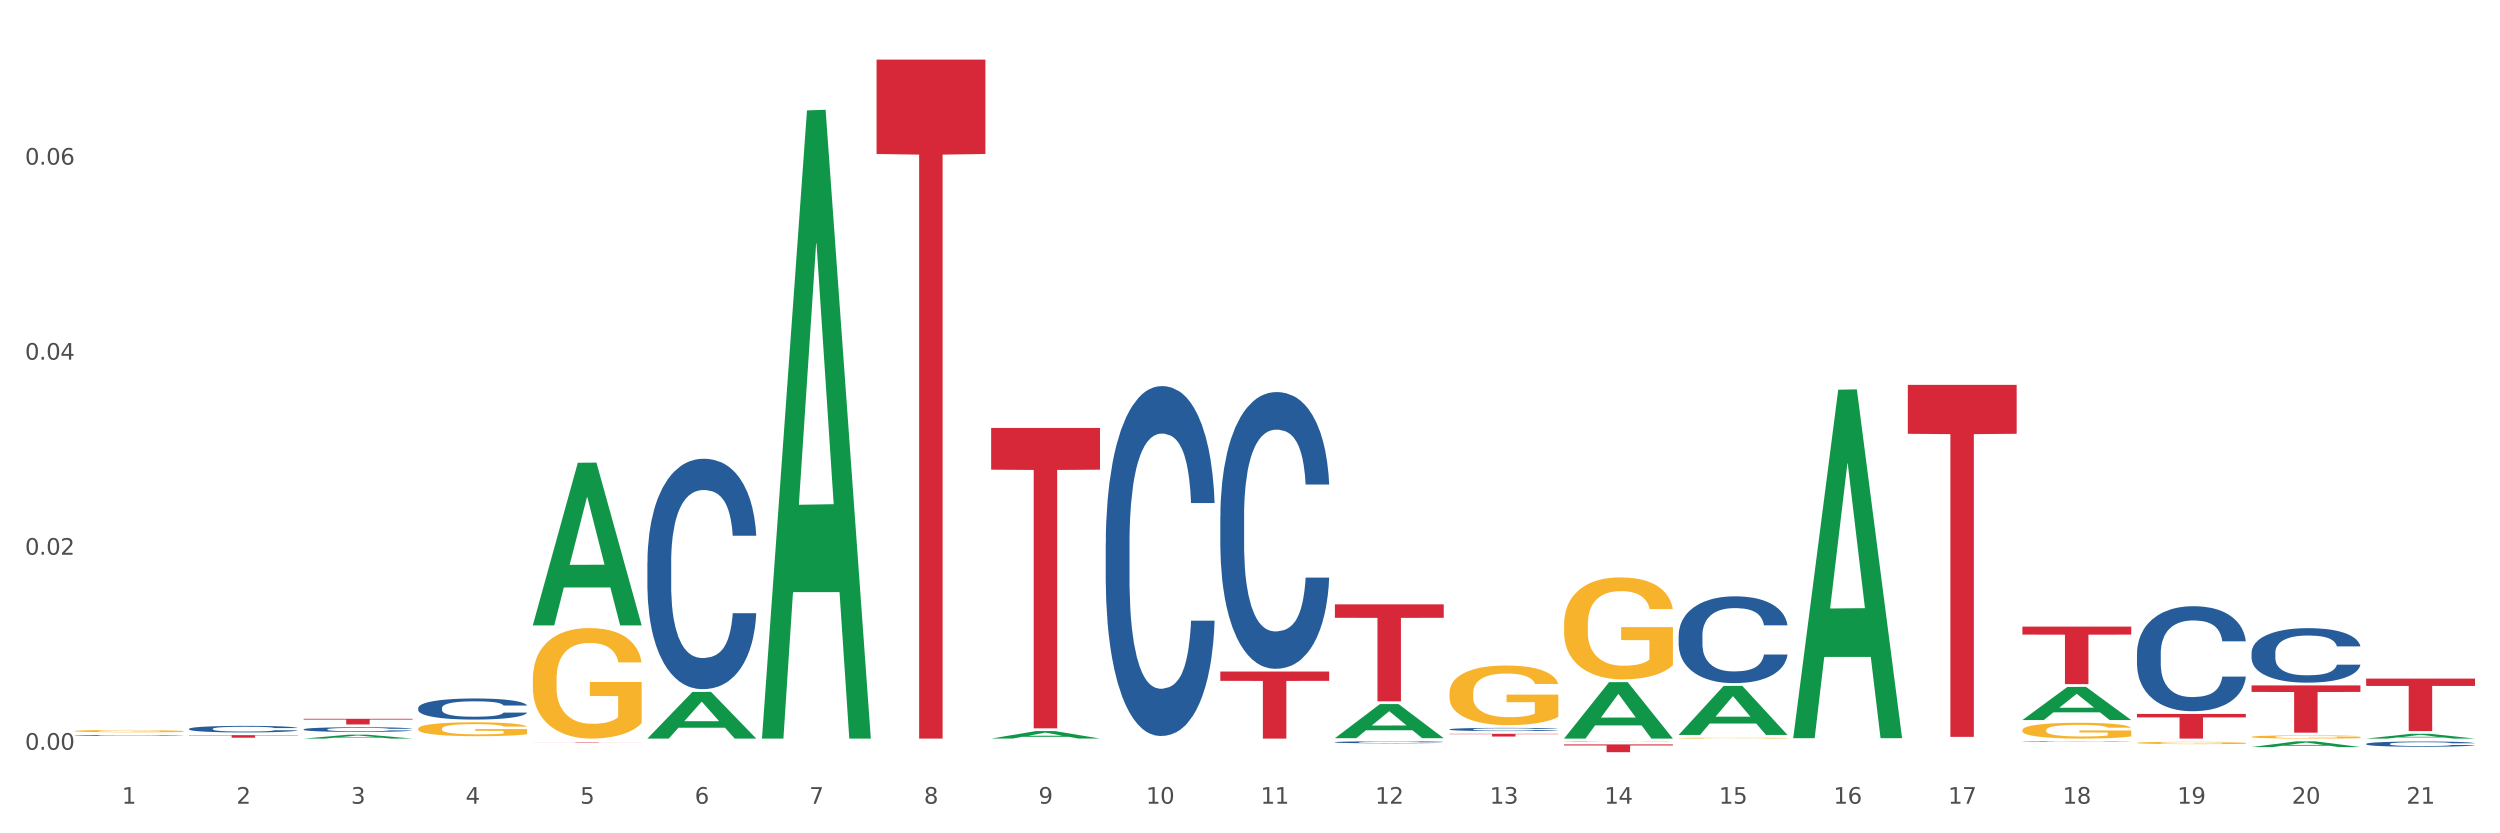 <?xml version="1.0" encoding="utf-8" standalone="no"?>
<!DOCTYPE svg PUBLIC "-//W3C//DTD SVG 1.1//EN"
  "http://www.w3.org/Graphics/SVG/1.1/DTD/svg11.dtd">
<svg xmlns:xlink="http://www.w3.org/1999/xlink" width="1080pt" height="360pt" viewBox="0 0 1080 360" xmlns="http://www.w3.org/2000/svg" version="1.1">
 <rect x="0" y="0" width="1080" height="360" fill="#333333" stroke="none"/>
 <defs>
  <style type="text/css">*{stroke-linejoin: round; stroke-linecap: butt}</style>
 </defs>
 <g id="figure_1">
  <g id="patch_1">
   <path d="M 0 360 
L 1080 360 
L 1080 0 
L 0 0 
z
" style="fill: #ffffff; stroke: #ffffff; stroke-linejoin: miter"/>
  </g>
  <g id="axes_1">
   <g id="matplotlib.axis_1">
    <g id="xtick_1">
     <g id="text_1">
      <!-- 1 -->
      <g style="fill: #4d4d4d" transform="translate(52.633 347.204) scale(0.096 -0.096)">
       <defs>
        <path id="DejaVuSans-31" d="M 794 531 
L 1825 531 
L 1825 4091 
L 703 3866 
L 703 4441 
L 1819 4666 
L 2450 4666 
L 2450 531 
L 3481 531 
L 3481 0 
L 794 0 
L 794 531 
z
" transform="scale(0.016)"/>
       </defs>
       <use xlink:href="#DejaVuSans-31"/>
      </g>
     </g>
    </g>
    <g id="xtick_2">
     <g id="text_2">
      <!-- 2 -->
      <g style="fill: #4d4d4d" transform="translate(102.133 347.204) scale(0.096 -0.096)">
       <defs>
        <path id="DejaVuSans-32" d="M 1228 531 
L 3431 531 
L 3431 0 
L 469 0 
L 469 531 
Q 828 903 1448 1529 
Q 2069 2156 2228 2338 
Q 2531 2678 2651 2914 
Q 2772 3150 2772 3378 
Q 2772 3750 2511 3984 
Q 2250 4219 1831 4219 
Q 1534 4219 1204 4116 
Q 875 4013 500 3803 
L 500 4441 
Q 881 4594 1212 4672 
Q 1544 4750 1819 4750 
Q 2544 4750 2975 4387 
Q 3406 4025 3406 3419 
Q 3406 3131 3298 2873 
Q 3191 2616 2906 2266 
Q 2828 2175 2409 1742 
Q 1991 1309 1228 531 
z
" transform="scale(0.016)"/>
       </defs>
       <use xlink:href="#DejaVuSans-32"/>
      </g>
     </g>
    </g>
    <g id="xtick_3">
     <g id="text_3">
      <!-- 3 -->
      <g style="fill: #4d4d4d" transform="translate(151.633 347.204) scale(0.096 -0.096)">
       <defs>
        <path id="DejaVuSans-33" d="M 2597 2516 
Q 3050 2419 3304 2112 
Q 3559 1806 3559 1356 
Q 3559 666 3084 287 
Q 2609 -91 1734 -91 
Q 1441 -91 1130 -33 
Q 819 25 488 141 
L 488 750 
Q 750 597 1062 519 
Q 1375 441 1716 441 
Q 2309 441 2620 675 
Q 2931 909 2931 1356 
Q 2931 1769 2642 2001 
Q 2353 2234 1838 2234 
L 1294 2234 
L 1294 2753 
L 1863 2753 
Q 2328 2753 2575 2939 
Q 2822 3125 2822 3475 
Q 2822 3834 2567 4026 
Q 2313 4219 1838 4219 
Q 1578 4219 1281 4162 
Q 984 4106 628 3988 
L 628 4550 
Q 988 4650 1302 4700 
Q 1616 4750 1894 4750 
Q 2613 4750 3031 4423 
Q 3450 4097 3450 3541 
Q 3450 3153 3228 2886 
Q 3006 2619 2597 2516 
z
" transform="scale(0.016)"/>
       </defs>
       <use xlink:href="#DejaVuSans-33"/>
      </g>
     </g>
    </g>
    <g id="xtick_4">
     <g id="text_4">
      <!-- 4 -->
      <g style="fill: #4d4d4d" transform="translate(201.133 347.204) scale(0.096 -0.096)">
       <defs>
        <path id="DejaVuSans-34" d="M 2419 4116 
L 825 1625 
L 2419 1625 
L 2419 4116 
z
M 2253 4666 
L 3047 4666 
L 3047 1625 
L 3713 1625 
L 3713 1100 
L 3047 1100 
L 3047 0 
L 2419 0 
L 2419 1100 
L 313 1100 
L 313 1709 
L 2253 4666 
z
" transform="scale(0.016)"/>
       </defs>
       <use xlink:href="#DejaVuSans-34"/>
      </g>
     </g>
    </g>
    <g id="xtick_5">
     <g id="text_5">
      <!-- 5 -->
      <g style="fill: #4d4d4d" transform="translate(250.633 347.204) scale(0.096 -0.096)">
       <defs>
        <path id="DejaVuSans-35" d="M 691 4666 
L 3169 4666 
L 3169 4134 
L 1269 4134 
L 1269 2991 
Q 1406 3038 1543 3061 
Q 1681 3084 1819 3084 
Q 2600 3084 3056 2656 
Q 3513 2228 3513 1497 
Q 3513 744 3044 326 
Q 2575 -91 1722 -91 
Q 1428 -91 1123 -41 
Q 819 9 494 109 
L 494 744 
Q 775 591 1075 516 
Q 1375 441 1709 441 
Q 2250 441 2565 725 
Q 2881 1009 2881 1497 
Q 2881 1984 2565 2268 
Q 2250 2553 1709 2553 
Q 1456 2553 1204 2497 
Q 953 2441 691 2322 
L 691 4666 
z
" transform="scale(0.016)"/>
       </defs>
       <use xlink:href="#DejaVuSans-35"/>
      </g>
     </g>
    </g>
    <g id="xtick_6">
     <g id="text_6">
      <!-- 6 -->
      <g style="fill: #4d4d4d" transform="translate(300.134 347.204) scale(0.096 -0.096)">
       <defs>
        <path id="DejaVuSans-36" d="M 2113 2584 
Q 1688 2584 1439 2293 
Q 1191 2003 1191 1497 
Q 1191 994 1439 701 
Q 1688 409 2113 409 
Q 2538 409 2786 701 
Q 3034 994 3034 1497 
Q 3034 2003 2786 2293 
Q 2538 2584 2113 2584 
z
M 3366 4563 
L 3366 3988 
Q 3128 4100 2886 4159 
Q 2644 4219 2406 4219 
Q 1781 4219 1451 3797 
Q 1122 3375 1075 2522 
Q 1259 2794 1537 2939 
Q 1816 3084 2150 3084 
Q 2853 3084 3261 2657 
Q 3669 2231 3669 1497 
Q 3669 778 3244 343 
Q 2819 -91 2113 -91 
Q 1303 -91 875 529 
Q 447 1150 447 2328 
Q 447 3434 972 4092 
Q 1497 4750 2381 4750 
Q 2619 4750 2861 4703 
Q 3103 4656 3366 4563 
z
" transform="scale(0.016)"/>
       </defs>
       <use xlink:href="#DejaVuSans-36"/>
      </g>
     </g>
    </g>
    <g id="xtick_7">
     <g id="text_7">
      <!-- 7 -->
      <g style="fill: #4d4d4d" transform="translate(349.634 347.204) scale(0.096 -0.096)">
       <defs>
        <path id="DejaVuSans-37" d="M 525 4666 
L 3525 4666 
L 3525 4397 
L 1831 0 
L 1172 0 
L 2766 4134 
L 525 4134 
L 525 4666 
z
" transform="scale(0.016)"/>
       </defs>
       <use xlink:href="#DejaVuSans-37"/>
      </g>
     </g>
    </g>
    <g id="xtick_8">
     <g id="text_8">
      <!-- 8 -->
      <g style="fill: #4d4d4d" transform="translate(399.134 347.204) scale(0.096 -0.096)">
       <defs>
        <path id="DejaVuSans-38" d="M 2034 2216 
Q 1584 2216 1326 1975 
Q 1069 1734 1069 1313 
Q 1069 891 1326 650 
Q 1584 409 2034 409 
Q 2484 409 2743 651 
Q 3003 894 3003 1313 
Q 3003 1734 2745 1975 
Q 2488 2216 2034 2216 
z
M 1403 2484 
Q 997 2584 770 2862 
Q 544 3141 544 3541 
Q 544 4100 942 4425 
Q 1341 4750 2034 4750 
Q 2731 4750 3128 4425 
Q 3525 4100 3525 3541 
Q 3525 3141 3298 2862 
Q 3072 2584 2669 2484 
Q 3125 2378 3379 2068 
Q 3634 1759 3634 1313 
Q 3634 634 3220 271 
Q 2806 -91 2034 -91 
Q 1263 -91 848 271 
Q 434 634 434 1313 
Q 434 1759 690 2068 
Q 947 2378 1403 2484 
z
M 1172 3481 
Q 1172 3119 1398 2916 
Q 1625 2713 2034 2713 
Q 2441 2713 2670 2916 
Q 2900 3119 2900 3481 
Q 2900 3844 2670 4047 
Q 2441 4250 2034 4250 
Q 1625 4250 1398 4047 
Q 1172 3844 1172 3481 
z
" transform="scale(0.016)"/>
       </defs>
       <use xlink:href="#DejaVuSans-38"/>
      </g>
     </g>
    </g>
    <g id="xtick_9">
     <g id="text_9">
      <!-- 9 -->
      <g style="fill: #4d4d4d" transform="translate(448.634 347.204) scale(0.096 -0.096)">
       <defs>
        <path id="DejaVuSans-39" d="M 703 97 
L 703 672 
Q 941 559 1184 500 
Q 1428 441 1663 441 
Q 2288 441 2617 861 
Q 2947 1281 2994 2138 
Q 2813 1869 2534 1725 
Q 2256 1581 1919 1581 
Q 1219 1581 811 2004 
Q 403 2428 403 3163 
Q 403 3881 828 4315 
Q 1253 4750 1959 4750 
Q 2769 4750 3195 4129 
Q 3622 3509 3622 2328 
Q 3622 1225 3098 567 
Q 2575 -91 1691 -91 
Q 1453 -91 1209 -44 
Q 966 3 703 97 
z
M 1959 2075 
Q 2384 2075 2632 2365 
Q 2881 2656 2881 3163 
Q 2881 3666 2632 3958 
Q 2384 4250 1959 4250 
Q 1534 4250 1286 3958 
Q 1038 3666 1038 3163 
Q 1038 2656 1286 2365 
Q 1534 2075 1959 2075 
z
" transform="scale(0.016)"/>
       </defs>
       <use xlink:href="#DejaVuSans-39"/>
      </g>
     </g>
    </g>
    <g id="xtick_10">
     <g id="text_10">
      <!-- 10 -->
      <g style="fill: #4d4d4d" transform="translate(495.079 347.204) scale(0.096 -0.096)">
       <defs>
        <path id="DejaVuSans-30" d="M 2034 4250 
Q 1547 4250 1301 3770 
Q 1056 3291 1056 2328 
Q 1056 1369 1301 889 
Q 1547 409 2034 409 
Q 2525 409 2770 889 
Q 3016 1369 3016 2328 
Q 3016 3291 2770 3770 
Q 2525 4250 2034 4250 
z
M 2034 4750 
Q 2819 4750 3233 4129 
Q 3647 3509 3647 2328 
Q 3647 1150 3233 529 
Q 2819 -91 2034 -91 
Q 1250 -91 836 529 
Q 422 1150 422 2328 
Q 422 3509 836 4129 
Q 1250 4750 2034 4750 
z
" transform="scale(0.016)"/>
       </defs>
       <use xlink:href="#DejaVuSans-31"/>
       <use xlink:href="#DejaVuSans-30" transform="translate(63.623 0)"/>
      </g>
     </g>
    </g>
    <g id="xtick_11">
     <g id="text_11">
      <!-- 11 -->
      <g style="fill: #4d4d4d" transform="translate(544.58 347.204) scale(0.096 -0.096)">
       <use xlink:href="#DejaVuSans-31"/>
       <use xlink:href="#DejaVuSans-31" transform="translate(63.623 0)"/>
      </g>
     </g>
    </g>
    <g id="xtick_12">
     <g id="text_12">
      <!-- 12 -->
      <g style="fill: #4d4d4d" transform="translate(594.08 347.204) scale(0.096 -0.096)">
       <use xlink:href="#DejaVuSans-31"/>
       <use xlink:href="#DejaVuSans-32" transform="translate(63.623 0)"/>
      </g>
     </g>
    </g>
    <g id="xtick_13">
     <g id="text_13">
      <!-- 13 -->
      <g style="fill: #4d4d4d" transform="translate(643.58 347.204) scale(0.096 -0.096)">
       <use xlink:href="#DejaVuSans-31"/>
       <use xlink:href="#DejaVuSans-33" transform="translate(63.623 0)"/>
      </g>
     </g>
    </g>
    <g id="xtick_14">
     <g id="text_14">
      <!-- 14 -->
      <g style="fill: #4d4d4d" transform="translate(693.08 347.204) scale(0.096 -0.096)">
       <use xlink:href="#DejaVuSans-31"/>
       <use xlink:href="#DejaVuSans-34" transform="translate(63.623 0)"/>
      </g>
     </g>
    </g>
    <g id="xtick_15">
     <g id="text_15">
      <!-- 15 -->
      <g style="fill: #4d4d4d" transform="translate(742.58 347.204) scale(0.096 -0.096)">
       <use xlink:href="#DejaVuSans-31"/>
       <use xlink:href="#DejaVuSans-35" transform="translate(63.623 0)"/>
      </g>
     </g>
    </g>
    <g id="xtick_16">
     <g id="text_16">
      <!-- 16 -->
      <g style="fill: #4d4d4d" transform="translate(792.08 347.204) scale(0.096 -0.096)">
       <use xlink:href="#DejaVuSans-31"/>
       <use xlink:href="#DejaVuSans-36" transform="translate(63.623 0)"/>
      </g>
     </g>
    </g>
    <g id="xtick_17">
     <g id="text_17">
      <!-- 17 -->
      <g style="fill: #4d4d4d" transform="translate(841.58 347.204) scale(0.096 -0.096)">
       <use xlink:href="#DejaVuSans-31"/>
       <use xlink:href="#DejaVuSans-37" transform="translate(63.623 0)"/>
      </g>
     </g>
    </g>
    <g id="xtick_18">
     <g id="text_18">
      <!-- 18 -->
      <g style="fill: #4d4d4d" transform="translate(891.08 347.204) scale(0.096 -0.096)">
       <use xlink:href="#DejaVuSans-31"/>
       <use xlink:href="#DejaVuSans-38" transform="translate(63.623 0)"/>
      </g>
     </g>
    </g>
    <g id="xtick_19">
     <g id="text_19">
      <!-- 19 -->
      <g style="fill: #4d4d4d" transform="translate(940.58 347.204) scale(0.096 -0.096)">
       <use xlink:href="#DejaVuSans-31"/>
       <use xlink:href="#DejaVuSans-39" transform="translate(63.623 0)"/>
      </g>
     </g>
    </g>
    <g id="xtick_20">
     <g id="text_20">
      <!-- 20 -->
      <g style="fill: #4d4d4d" transform="translate(990.08 347.204) scale(0.096 -0.096)">
       <use xlink:href="#DejaVuSans-32"/>
       <use xlink:href="#DejaVuSans-30" transform="translate(63.623 0)"/>
      </g>
     </g>
    </g>
    <g id="xtick_21">
     <g id="text_21">
      <!-- 21 -->
      <g style="fill: #4d4d4d" transform="translate(1039.58 347.204) scale(0.096 -0.096)">
       <use xlink:href="#DejaVuSans-32"/>
       <use xlink:href="#DejaVuSans-31" transform="translate(63.623 0)"/>
      </g>
     </g>
    </g>
    <g id="xtick_22"/>
    <g id="xtick_23"/>
    <g id="xtick_24"/>
    <g id="xtick_25"/>
    <g id="xtick_26"/>
    <g id="xtick_27"/>
    <g id="xtick_28"/>
    <g id="xtick_29"/>
    <g id="xtick_30"/>
    <g id="xtick_31"/>
    <g id="xtick_32"/>
    <g id="xtick_33"/>
    <g id="xtick_34"/>
    <g id="xtick_35"/>
    <g id="xtick_36"/>
    <g id="xtick_37"/>
    <g id="xtick_38"/>
    <g id="xtick_39"/>
    <g id="xtick_40"/>
    <g id="xtick_41"/>
   </g>
   <g id="matplotlib.axis_2">
    <g id="ytick_1">
     <g id="text_22">
      <!-- 0.00 -->
      <g style="fill: #4d4d4d" transform="translate(10.8 323.89) scale(0.096 -0.096)">
       <defs>
        <path id="DejaVuSans-2e" d="M 684 794 
L 1344 794 
L 1344 0 
L 684 0 
L 684 794 
z
" transform="scale(0.016)"/>
       </defs>
       <use xlink:href="#DejaVuSans-30"/>
       <use xlink:href="#DejaVuSans-2e" transform="translate(63.623 0)"/>
       <use xlink:href="#DejaVuSans-30" transform="translate(95.41 0)"/>
       <use xlink:href="#DejaVuSans-30" transform="translate(159.033 0)"/>
      </g>
     </g>
    </g>
    <g id="ytick_2">
     <g id="text_23">
      <!-- 0.02 -->
      <g style="fill: #4d4d4d" transform="translate(10.8 239.637) scale(0.096 -0.096)">
       <use xlink:href="#DejaVuSans-30"/>
       <use xlink:href="#DejaVuSans-2e" transform="translate(63.623 0)"/>
       <use xlink:href="#DejaVuSans-30" transform="translate(95.41 0)"/>
       <use xlink:href="#DejaVuSans-32" transform="translate(159.033 0)"/>
      </g>
     </g>
    </g>
    <g id="ytick_3">
     <g id="text_24">
      <!-- 0.04 -->
      <g style="fill: #4d4d4d" transform="translate(10.8 155.383) scale(0.096 -0.096)">
       <use xlink:href="#DejaVuSans-30"/>
       <use xlink:href="#DejaVuSans-2e" transform="translate(63.623 0)"/>
       <use xlink:href="#DejaVuSans-30" transform="translate(95.41 0)"/>
       <use xlink:href="#DejaVuSans-34" transform="translate(159.033 0)"/>
      </g>
     </g>
    </g>
    <g id="ytick_4">
     <g id="text_25">
      <!-- 0.06 -->
      <g style="fill: #4d4d4d" transform="translate(10.8 71.13) scale(0.096 -0.096)">
       <use xlink:href="#DejaVuSans-30"/>
       <use xlink:href="#DejaVuSans-2e" transform="translate(63.623 0)"/>
       <use xlink:href="#DejaVuSans-30" transform="translate(95.41 0)"/>
       <use xlink:href="#DejaVuSans-36" transform="translate(159.033 0)"/>
      </g>
     </g>
    </g>
    <g id="ytick_5"/>
    <g id="ytick_6"/>
    <g id="ytick_7"/>
    <g id="ytick_8"/>
   </g>
   <g id="PolyCollection_1">
    <path d="M 131.175 319.062 
L 131.223 319.06 
L 150.615 317.366 
L 158.663 317.364 
L 178.2 319.065 
L 168.892 319.065 
L 164.674 318.669 
L 144.652 318.669 
L 144.507 318.676 
L 140.435 319.065 
L 131.175 319.065 
L 131.175 319.062 
L 147.173 318.433 
L 162.153 318.431 
L 154.736 317.727 
L 154.639 317.724 
L 154.542 317.729 
L 147.125 318.431 
L 147.173 318.433 
L 131.175 319.062 
z
" clip-path="url(#p6cc6e7e7bd)" style="fill: #109648"/>
    <path d="M 230.175 270.027 
L 230.223 269.961 
L 249.615 199.905 
L 257.663 199.839 
L 277.2 270.159 
L 267.892 270.159 
L 263.674 253.784 
L 243.652 253.784 
L 243.507 254.048 
L 239.435 270.159 
L 230.175 270.159 
L 230.175 270.027 
L 246.173 244.012 
L 261.153 243.946 
L 253.736 214.827 
L 253.639 214.695 
L 253.542 214.893 
L 246.125 243.946 
L 246.173 244.012 
L 230.175 270.027 
z
" clip-path="url(#p6cc6e7e7bd)" style="fill: #109648"/>
    <path d="M 972.675 318.32 
L 972.731 318.319 
L 972.731 318.273 
L 972.842 318.234 
L 973.397 318.139 
L 974.23 318.061 
L 974.84 318.019 
L 975.451 317.985 
L 976.173 317.951 
L 977.061 317.915 
L 978.671 317.863 
L 979.67 317.837 
L 980.892 317.809 
L 983.113 317.769 
L 984.723 317.746 
L 986.388 317.727 
L 989.109 317.704 
L 990.885 317.694 
L 992.773 317.686 
L 995.049 317.681 
L 996.77 317.68 
L 1000.546 317.684 
L 1003.766 317.695 
L 1005.32 317.704 
L 1007.319 317.719 
L 1008.374 317.729 
L 1010.095 317.75 
L 1011.872 317.776 
L 1013.093 317.799 
L 1014.925 317.842 
L 1016.313 317.885 
L 1017.59 317.938 
L 1018.256 317.975 
L 1018.756 318.009 
L 1019.2 318.048 
L 1019.644 318.11 
L 1009.651 318.11 
L 1009.262 318.066 
L 1008.652 318.024 
L 1007.763 317.984 
L 1006.986 317.958 
L 1005.654 317.927 
L 1004.432 317.906 
L 1003.155 317.891 
L 1001.601 317.879 
L 1000.379 317.872 
L 998.658 317.867 
L 995.271 317.868 
L 992.995 317.879 
L 991.441 317.891 
L 990.441 317.903 
L 989.553 317.915 
L 988.554 317.933 
L 987.388 317.96 
L 986.555 317.984 
L 985.722 318.014 
L 985.056 318.044 
L 984.445 318.08 
L 983.945 318.118 
L 983.557 318.157 
L 983.224 318.205 
L 982.946 318.285 
L 982.946 318.458 
L 983.057 318.497 
L 983.335 318.549 
L 983.668 318.588 
L 984.223 318.635 
L 984.723 318.667 
L 985.667 318.712 
L 986.721 318.75 
L 987.554 318.774 
L 988.387 318.794 
L 989.831 318.822 
L 991.441 318.845 
L 992.829 318.859 
L 994.716 318.872 
L 995.993 318.877 
L 997.104 318.879 
L 999.824 318.879 
L 1001.767 318.875 
L 1003.932 318.867 
L 1005.598 318.855 
L 1006.986 318.841 
L 1008.541 318.818 
L 1009.54 318.797 
L 1009.54 318.533 
L 997.326 318.531 
L 997.326 318.355 
L 1019.7 318.355 
L 1019.7 318.872 
L 1018.756 318.898 
L 1017.701 318.922 
L 1016.591 318.944 
L 1014.925 318.97 
L 1012.927 318.996 
L 1011.15 319.013 
L 1009.262 319.028 
L 1007.042 319.042 
L 1004.155 319.055 
L 1002.378 319.06 
L 1000.157 319.064 
L 997.548 319.065 
L 995.271 319.063 
L 993.051 319.056 
L 990.719 319.045 
L 988.443 319.028 
L 986.721 319.012 
L 985 318.992 
L 983.168 318.965 
L 981.725 318.94 
L 980.614 318.917 
L 979.393 318.888 
L 978.06 318.85 
L 977.061 318.816 
L 976.173 318.781 
L 975.229 318.735 
L 974.563 318.696 
L 973.896 318.646 
L 973.508 318.61 
L 973.064 318.553 
L 972.731 318.473 
L 972.675 318.32 
z
" clip-path="url(#p6cc6e7e7bd)" style="fill: #f7b32b"/>
    <path d="M 873.675 311.039 
L 873.723 311.025 
L 893.115 296.748 
L 901.163 296.735 
L 920.7 311.066 
L 911.392 311.066 
L 907.174 307.729 
L 887.152 307.729 
L 887.007 307.782 
L 882.935 311.066 
L 873.675 311.066 
L 873.675 311.039 
L 889.673 305.737 
L 904.653 305.724 
L 897.236 299.789 
L 897.139 299.762 
L 897.042 299.803 
L 889.625 305.724 
L 889.673 305.737 
L 873.675 311.039 
z
" clip-path="url(#p6cc6e7e7bd)" style="fill: #109648"/>
    <path d="M 972.675 322.719 
L 972.723 322.717 
L 992.115 320.245 
L 1000.163 320.243 
L 1019.7 322.724 
L 1010.392 322.724 
L 1006.174 322.146 
L 986.152 322.146 
L 986.007 322.156 
L 981.935 322.724 
L 972.675 322.724 
L 972.675 322.719 
L 988.673 321.802 
L 1003.653 321.799 
L 996.236 320.772 
L 996.139 320.767 
L 996.042 320.774 
L 988.625 321.799 
L 988.673 321.802 
L 972.675 322.719 
z
" clip-path="url(#p6cc6e7e7bd)" style="fill: #109648"/>
    <path d="M 1022.175 319.061 
L 1022.223 319.059 
L 1041.615 316.993 
L 1049.663 316.992 
L 1069.2 319.065 
L 1059.892 319.065 
L 1055.674 318.582 
L 1035.652 318.582 
L 1035.507 318.59 
L 1031.435 319.065 
L 1022.175 319.065 
L 1022.175 319.061 
L 1038.173 318.294 
L 1053.153 318.292 
L 1045.736 317.433 
L 1045.639 317.43 
L 1045.542 317.435 
L 1038.125 318.292 
L 1038.173 318.294 
L 1022.175 319.061 
z
" clip-path="url(#p6cc6e7e7bd)" style="fill: #109648"/>
    <path d="M 873.675 315.396 
L 873.731 315.39 
L 873.731 315.165 
L 873.842 314.972 
L 874.397 314.505 
L 875.23 314.119 
L 875.84 313.913 
L 876.451 313.745 
L 877.173 313.577 
L 878.061 313.402 
L 879.671 313.147 
L 880.67 313.016 
L 881.892 312.879 
L 884.113 312.68 
L 885.723 312.568 
L 887.388 312.474 
L 890.109 312.362 
L 891.885 312.312 
L 893.773 312.275 
L 896.049 312.25 
L 897.77 312.244 
L 901.546 312.262 
L 904.766 312.318 
L 906.32 312.362 
L 908.319 312.437 
L 909.374 312.487 
L 911.095 312.586 
L 912.872 312.717 
L 914.093 312.829 
L 915.925 313.041 
L 917.313 313.253 
L 918.59 313.515 
L 919.256 313.695 
L 919.756 313.863 
L 920.2 314.057 
L 920.644 314.362 
L 910.651 314.362 
L 910.262 314.144 
L 909.652 313.938 
L 908.763 313.739 
L 907.986 313.614 
L 906.654 313.459 
L 905.432 313.359 
L 904.155 313.284 
L 902.601 313.222 
L 901.379 313.191 
L 899.658 313.166 
L 896.271 313.172 
L 893.995 313.222 
L 892.441 313.284 
L 891.441 313.34 
L 890.553 313.402 
L 889.554 313.49 
L 888.388 313.62 
L 887.555 313.739 
L 886.722 313.888 
L 886.056 314.038 
L 885.445 314.212 
L 884.945 314.399 
L 884.557 314.592 
L 884.224 314.829 
L 883.946 315.221 
L 883.946 316.075 
L 884.057 316.268 
L 884.335 316.523 
L 884.668 316.717 
L 885.223 316.947 
L 885.723 317.103 
L 886.667 317.327 
L 887.721 317.514 
L 888.554 317.632 
L 889.387 317.732 
L 890.831 317.869 
L 892.441 317.981 
L 893.829 318.05 
L 895.716 318.112 
L 896.993 318.137 
L 898.104 318.149 
L 900.824 318.149 
L 902.767 318.131 
L 904.932 318.087 
L 906.598 318.031 
L 907.986 317.963 
L 909.541 317.85 
L 910.54 317.744 
L 910.54 316.442 
L 898.326 316.436 
L 898.326 315.57 
L 920.7 315.57 
L 920.7 318.112 
L 919.756 318.243 
L 918.701 318.361 
L 917.591 318.467 
L 915.925 318.598 
L 913.927 318.723 
L 912.15 318.81 
L 910.262 318.884 
L 908.042 318.953 
L 905.155 319.015 
L 903.378 319.04 
L 901.157 319.059 
L 898.548 319.065 
L 896.271 319.053 
L 894.051 319.022 
L 891.719 318.965 
L 889.443 318.884 
L 887.721 318.803 
L 886 318.704 
L 884.168 318.573 
L 882.725 318.448 
L 881.614 318.336 
L 880.393 318.193 
L 879.06 318.006 
L 878.061 317.838 
L 877.173 317.663 
L 876.229 317.439 
L 875.563 317.246 
L 874.896 317.003 
L 874.508 316.822 
L 874.064 316.542 
L 873.731 316.15 
L 873.675 315.396 
z
" clip-path="url(#p6cc6e7e7bd)" style="fill: #f7b32b"/>
    <path d="M 32.175 315.803 
L 32.231 315.802 
L 32.231 315.77 
L 32.342 315.741 
L 32.897 315.673 
L 33.73 315.617 
L 34.34 315.586 
L 34.951 315.562 
L 35.673 315.537 
L 36.561 315.512 
L 38.171 315.474 
L 39.17 315.455 
L 40.392 315.435 
L 42.613 315.406 
L 44.223 315.39 
L 45.888 315.376 
L 48.609 315.359 
L 50.385 315.352 
L 52.273 315.347 
L 54.549 315.343 
L 56.27 315.342 
L 60.046 315.345 
L 63.266 315.353 
L 64.82 315.359 
L 66.819 315.37 
L 67.874 315.378 
L 69.595 315.392 
L 71.372 315.411 
L 72.593 315.428 
L 74.425 315.459 
L 75.813 315.49 
L 77.09 315.528 
L 77.756 315.555 
L 78.256 315.579 
L 78.7 315.607 
L 79.144 315.652 
L 69.151 315.652 
L 68.762 315.62 
L 68.152 315.59 
L 67.263 315.561 
L 66.486 315.543 
L 65.154 315.52 
L 63.932 315.505 
L 62.655 315.494 
L 61.101 315.485 
L 59.879 315.481 
L 58.158 315.477 
L 54.771 315.478 
L 52.495 315.485 
L 50.941 315.494 
L 49.941 315.503 
L 49.053 315.512 
L 48.054 315.524 
L 46.888 315.544 
L 46.055 315.561 
L 45.222 315.583 
L 44.556 315.605 
L 43.945 315.63 
L 43.445 315.658 
L 43.057 315.686 
L 42.724 315.72 
L 42.446 315.778 
L 42.446 315.903 
L 42.557 315.931 
L 42.835 315.968 
L 43.168 315.997 
L 43.723 316.03 
L 44.223 316.053 
L 45.167 316.086 
L 46.221 316.113 
L 47.054 316.131 
L 47.887 316.145 
L 49.331 316.165 
L 50.941 316.182 
L 52.329 316.192 
L 54.216 316.201 
L 55.493 316.204 
L 56.604 316.206 
L 59.324 316.206 
L 61.267 316.203 
L 63.432 316.197 
L 65.098 316.189 
L 66.486 316.179 
L 68.041 316.162 
L 69.04 316.147 
L 69.04 315.956 
L 56.826 315.956 
L 56.826 315.829 
L 79.2 315.829 
L 79.2 316.201 
L 78.256 316.22 
L 77.201 316.237 
L 76.091 316.253 
L 74.425 316.272 
L 72.427 316.29 
L 70.65 316.303 
L 68.762 316.314 
L 66.542 316.324 
L 63.655 316.333 
L 61.878 316.337 
L 59.657 316.339 
L 57.048 316.34 
L 54.771 316.338 
L 52.551 316.334 
L 50.219 316.326 
L 47.943 316.314 
L 46.221 316.302 
L 44.5 316.287 
L 42.668 316.268 
L 41.225 316.25 
L 40.114 316.234 
L 38.893 316.213 
L 37.56 316.185 
L 36.561 316.161 
L 35.673 316.135 
L 34.729 316.102 
L 34.063 316.074 
L 33.396 316.038 
L 33.008 316.012 
L 32.564 315.971 
L 32.231 315.914 
L 32.175 315.803 
z
" clip-path="url(#p6cc6e7e7bd)" style="fill: #f7b32b"/>
    <path d="M 180.675 314.802 
L 180.731 314.796 
L 180.731 314.599 
L 180.842 314.429 
L 181.397 314.018 
L 182.23 313.678 
L 182.84 313.497 
L 183.451 313.349 
L 184.173 313.2 
L 185.061 313.047 
L 186.671 312.822 
L 187.67 312.707 
L 188.892 312.586 
L 191.113 312.411 
L 192.723 312.312 
L 194.388 312.23 
L 197.109 312.131 
L 198.885 312.087 
L 200.773 312.054 
L 203.049 312.032 
L 204.77 312.027 
L 208.546 312.043 
L 211.766 312.093 
L 213.32 312.131 
L 215.319 312.197 
L 216.374 312.241 
L 218.095 312.328 
L 219.872 312.444 
L 221.093 312.542 
L 222.925 312.729 
L 224.313 312.915 
L 225.59 313.146 
L 226.256 313.305 
L 226.756 313.453 
L 227.2 313.623 
L 227.644 313.892 
L 217.651 313.892 
L 217.262 313.7 
L 216.652 313.519 
L 215.763 313.343 
L 214.986 313.233 
L 213.654 313.096 
L 212.432 313.008 
L 211.155 312.943 
L 209.601 312.888 
L 208.379 312.86 
L 206.658 312.838 
L 203.271 312.844 
L 200.995 312.888 
L 199.441 312.943 
L 198.441 312.992 
L 197.553 313.047 
L 196.554 313.124 
L 195.388 313.239 
L 194.555 313.343 
L 193.722 313.475 
L 193.056 313.606 
L 192.445 313.76 
L 191.945 313.924 
L 191.557 314.094 
L 191.224 314.303 
L 190.946 314.648 
L 190.946 315.4 
L 191.057 315.57 
L 191.335 315.795 
L 191.668 315.965 
L 192.223 316.168 
L 192.723 316.305 
L 193.667 316.502 
L 194.721 316.667 
L 195.554 316.771 
L 196.387 316.859 
L 197.831 316.979 
L 199.441 317.078 
L 200.829 317.138 
L 202.716 317.193 
L 203.993 317.215 
L 205.104 317.226 
L 207.824 317.226 
L 209.767 317.21 
L 211.932 317.171 
L 213.598 317.122 
L 214.986 317.062 
L 216.541 316.963 
L 217.54 316.87 
L 217.54 315.723 
L 205.326 315.718 
L 205.326 314.956 
L 227.7 314.956 
L 227.7 317.193 
L 226.756 317.308 
L 225.701 317.413 
L 224.591 317.506 
L 222.925 317.621 
L 220.927 317.731 
L 219.15 317.808 
L 217.262 317.873 
L 215.042 317.934 
L 212.155 317.989 
L 210.378 318.011 
L 208.157 318.027 
L 205.548 318.032 
L 203.271 318.022 
L 201.051 317.994 
L 198.719 317.945 
L 196.443 317.873 
L 194.721 317.802 
L 193 317.714 
L 191.168 317.599 
L 189.725 317.489 
L 188.614 317.391 
L 187.393 317.265 
L 186.06 317.1 
L 185.061 316.952 
L 184.173 316.798 
L 183.229 316.601 
L 182.563 316.431 
L 181.896 316.217 
L 181.508 316.058 
L 181.064 315.811 
L 180.731 315.466 
L 180.675 314.802 
z
" clip-path="url(#p6cc6e7e7bd)" style="fill: #f7b32b"/>
    <path d="M 725.175 317.452 
L 725.223 317.432 
L 744.615 296.317 
L 752.663 296.297 
L 772.2 317.491 
L 762.892 317.491 
L 758.674 312.556 
L 738.652 312.556 
L 738.507 312.636 
L 734.435 317.491 
L 725.175 317.491 
L 725.175 317.452 
L 741.173 309.611 
L 756.153 309.591 
L 748.736 300.815 
L 748.639 300.775 
L 748.542 300.835 
L 741.125 309.591 
L 741.173 309.611 
L 725.175 317.452 
z
" clip-path="url(#p6cc6e7e7bd)" style="fill: #109648"/>
    <path d="M 774.675 318.617 
L 774.723 318.476 
L 794.115 168.348 
L 802.163 168.207 
L 821.7 318.9 
L 812.392 318.9 
L 808.174 283.809 
L 788.152 283.809 
L 788.007 284.375 
L 783.935 318.9 
L 774.675 318.9 
L 774.675 318.617 
L 790.673 262.868 
L 805.653 262.726 
L 798.236 200.326 
L 798.139 200.044 
L 798.042 200.468 
L 790.625 262.726 
L 790.673 262.868 
L 774.675 318.617 
z
" clip-path="url(#p6cc6e7e7bd)" style="fill: #109648"/>
    <path d="M 675.675 269.797 
L 675.731 269.757 
L 675.731 268.308 
L 675.842 267.061 
L 676.397 264.044 
L 677.23 261.55 
L 677.84 260.223 
L 678.451 259.136 
L 679.173 258.05 
L 680.061 256.924 
L 681.671 255.274 
L 682.67 254.43 
L 683.892 253.545 
L 686.113 252.257 
L 687.723 251.533 
L 689.388 250.93 
L 692.109 250.206 
L 693.885 249.884 
L 695.773 249.642 
L 698.049 249.481 
L 699.77 249.441 
L 703.546 249.562 
L 706.766 249.924 
L 708.32 250.206 
L 710.319 250.688 
L 711.374 251.01 
L 713.095 251.654 
L 714.872 252.499 
L 716.093 253.223 
L 717.925 254.591 
L 719.313 255.958 
L 720.59 257.648 
L 721.256 258.815 
L 721.756 259.901 
L 722.2 261.148 
L 722.644 263.119 
L 712.651 263.119 
L 712.262 261.711 
L 711.652 260.383 
L 710.763 259.096 
L 709.986 258.292 
L 708.654 257.286 
L 707.432 256.642 
L 706.155 256.159 
L 704.601 255.757 
L 703.379 255.556 
L 701.658 255.395 
L 698.271 255.435 
L 695.995 255.757 
L 694.441 256.159 
L 693.441 256.521 
L 692.553 256.924 
L 691.554 257.487 
L 690.388 258.332 
L 689.555 259.096 
L 688.722 260.062 
L 688.056 261.027 
L 687.445 262.153 
L 686.945 263.36 
L 686.557 264.607 
L 686.224 266.136 
L 685.946 268.67 
L 685.946 274.182 
L 686.057 275.429 
L 686.335 277.078 
L 686.668 278.325 
L 687.223 279.814 
L 687.723 280.819 
L 688.667 282.268 
L 689.721 283.475 
L 690.554 284.239 
L 691.387 284.883 
L 692.831 285.768 
L 694.441 286.492 
L 695.829 286.934 
L 697.716 287.337 
L 698.993 287.497 
L 700.104 287.578 
L 702.824 287.578 
L 704.767 287.457 
L 706.932 287.176 
L 708.598 286.814 
L 709.986 286.371 
L 711.541 285.647 
L 712.54 284.963 
L 712.54 276.555 
L 700.326 276.515 
L 700.326 270.923 
L 722.7 270.923 
L 722.7 287.337 
L 721.756 288.181 
L 720.701 288.946 
L 719.591 289.63 
L 717.925 290.474 
L 715.927 291.279 
L 714.15 291.842 
L 712.262 292.325 
L 710.042 292.767 
L 707.155 293.17 
L 705.378 293.331 
L 703.157 293.451 
L 700.548 293.491 
L 698.271 293.411 
L 696.051 293.21 
L 693.719 292.848 
L 691.443 292.325 
L 689.721 291.802 
L 688 291.158 
L 686.168 290.313 
L 684.725 289.509 
L 683.614 288.785 
L 682.393 287.859 
L 681.06 286.653 
L 680.061 285.566 
L 679.173 284.44 
L 678.229 282.992 
L 677.563 281.745 
L 676.896 280.176 
L 676.508 279.009 
L 676.064 277.199 
L 675.731 274.665 
L 675.675 269.797 
z
" clip-path="url(#p6cc6e7e7bd)" style="fill: #f7b32b"/>
    <path d="M 81.675 317.585 
L 128.7 317.585 
L 128.7 317.739 
L 110.202 317.74 
L 110.202 318.693 
L 100.062 318.693 
L 100.062 317.74 
L 81.675 317.739 
L 81.675 317.586 
L 81.675 317.585 
z
" clip-path="url(#p6cc6e7e7bd)" style="fill: #d62839"/>
    <path d="M 131.175 310.516 
L 178.2 310.516 
L 178.2 310.859 
L 159.702 310.861 
L 159.702 312.983 
L 149.562 312.983 
L 149.562 310.861 
L 131.175 310.859 
L 131.175 310.518 
L 131.175 310.516 
z
" clip-path="url(#p6cc6e7e7bd)" style="fill: #d62839"/>
    <path d="M 230.175 320.78 
L 277.2 320.78 
L 277.2 320.805 
L 258.702 320.805 
L 258.702 320.962 
L 248.562 320.962 
L 248.562 320.805 
L 230.175 320.805 
L 230.175 320.78 
L 230.175 320.78 
z
" clip-path="url(#p6cc6e7e7bd)" style="fill: #d62839"/>
    <path d="M 378.675 25.759 
L 425.7 25.759 
L 425.7 66.519 
L 407.202 66.795 
L 407.202 319.065 
L 397.062 319.065 
L 397.062 66.795 
L 378.675 66.519 
L 378.675 26.035 
L 378.675 25.759 
z
" clip-path="url(#p6cc6e7e7bd)" style="fill: #d62839"/>
    <path d="M 428.175 319.054 
L 428.223 319.051 
L 447.615 315.81 
L 455.663 315.807 
L 475.2 319.06 
L 465.892 319.06 
L 461.674 318.302 
L 441.652 318.302 
L 441.507 318.315 
L 437.435 319.06 
L 428.175 319.06 
L 428.175 319.054 
L 444.173 317.85 
L 459.153 317.847 
L 451.736 316.5 
L 451.639 316.494 
L 451.542 316.503 
L 444.125 317.847 
L 444.173 317.85 
L 428.175 319.054 
z
" clip-path="url(#p6cc6e7e7bd)" style="fill: #109648"/>
    <path d="M 576.675 318.883 
L 576.723 318.869 
L 596.115 304.169 
L 604.163 304.155 
L 623.7 318.91 
L 614.392 318.91 
L 610.174 315.474 
L 590.152 315.474 
L 590.007 315.53 
L 585.935 318.91 
L 576.675 318.91 
L 576.675 318.883 
L 592.673 313.424 
L 607.653 313.41 
L 600.236 307.3 
L 600.139 307.273 
L 600.042 307.314 
L 592.625 313.41 
L 592.673 313.424 
L 576.675 318.883 
z
" clip-path="url(#p6cc6e7e7bd)" style="fill: #109648"/>
    <path d="M 675.675 319.019 
L 675.723 318.996 
L 695.115 294.692 
L 703.163 294.669 
L 722.7 319.065 
L 713.392 319.065 
L 709.174 313.384 
L 689.152 313.384 
L 689.007 313.476 
L 684.935 319.065 
L 675.675 319.065 
L 675.675 319.019 
L 691.673 309.994 
L 706.653 309.971 
L 699.236 299.869 
L 699.139 299.823 
L 699.042 299.892 
L 691.625 309.971 
L 691.673 309.994 
L 675.675 319.019 
z
" clip-path="url(#p6cc6e7e7bd)" style="fill: #109648"/>
    <path d="M 626.175 317.008 
L 673.2 317.008 
L 673.2 317.172 
L 654.702 317.173 
L 654.702 318.183 
L 644.562 318.183 
L 644.562 317.173 
L 626.175 317.172 
L 626.175 317.01 
L 626.175 317.008 
z
" clip-path="url(#p6cc6e7e7bd)" style="fill: #d62839"/>
    <path d="M 923.175 308.429 
L 970.2 308.429 
L 970.2 309.907 
L 951.702 309.917 
L 951.702 319.065 
L 941.562 319.065 
L 941.562 309.917 
L 923.175 309.907 
L 923.175 308.439 
L 923.175 308.429 
z
" clip-path="url(#p6cc6e7e7bd)" style="fill: #d62839"/>
    <path d="M 873.675 270.7 
L 920.7 270.7 
L 920.7 274.154 
L 902.202 274.177 
L 902.202 295.557 
L 892.062 295.557 
L 892.062 274.177 
L 873.675 274.154 
L 873.675 270.723 
L 873.675 270.7 
z
" clip-path="url(#p6cc6e7e7bd)" style="fill: #d62839"/>
    <path d="M 824.175 166.271 
L 871.2 166.271 
L 871.2 187.401 
L 852.702 187.543 
L 852.702 318.319 
L 842.562 318.319 
L 842.562 187.543 
L 824.175 187.401 
L 824.175 166.414 
L 824.175 166.271 
z
" clip-path="url(#p6cc6e7e7bd)" style="fill: #d62839"/>
    <path d="M 675.675 321.566 
L 722.7 321.566 
L 722.7 322.036 
L 704.202 322.04 
L 704.202 324.95 
L 694.062 324.95 
L 694.062 322.04 
L 675.675 322.036 
L 675.675 321.569 
L 675.675 321.566 
z
" clip-path="url(#p6cc6e7e7bd)" style="fill: #d62839"/>
    <path d="M 428.175 184.867 
L 475.2 184.867 
L 475.2 202.899 
L 456.702 203.021 
L 456.702 314.629 
L 446.562 314.629 
L 446.562 203.021 
L 428.175 202.899 
L 428.175 184.988 
L 428.175 184.867 
z
" clip-path="url(#p6cc6e7e7bd)" style="fill: #d62839"/>
    <path d="M 527.175 290.105 
L 574.2 290.105 
L 574.2 294.129 
L 555.702 294.157 
L 555.702 319.065 
L 545.562 319.065 
L 545.562 294.157 
L 527.175 294.129 
L 527.175 290.132 
L 527.175 290.105 
z
" clip-path="url(#p6cc6e7e7bd)" style="fill: #d62839"/>
    <path d="M 576.675 261.059 
L 623.7 261.059 
L 623.7 266.884 
L 605.202 266.924 
L 605.202 302.978 
L 595.062 302.978 
L 595.062 266.924 
L 576.675 266.884 
L 576.675 261.098 
L 576.675 261.059 
z
" clip-path="url(#p6cc6e7e7bd)" style="fill: #d62839"/>
    <path d="M 923.175 320.919 
L 923.231 320.919 
L 923.231 320.885 
L 923.342 320.857 
L 923.897 320.788 
L 924.73 320.731 
L 925.34 320.701 
L 925.951 320.676 
L 926.673 320.651 
L 927.561 320.626 
L 929.171 320.588 
L 930.17 320.569 
L 931.392 320.548 
L 933.613 320.519 
L 935.223 320.502 
L 936.888 320.489 
L 939.609 320.472 
L 941.385 320.465 
L 943.273 320.459 
L 945.549 320.456 
L 947.27 320.455 
L 951.046 320.457 
L 954.266 320.466 
L 955.82 320.472 
L 957.819 320.483 
L 958.874 320.491 
L 960.595 320.505 
L 962.372 320.525 
L 963.593 320.541 
L 965.425 320.572 
L 966.813 320.603 
L 968.09 320.642 
L 968.756 320.669 
L 969.256 320.694 
L 969.7 320.722 
L 970.144 320.767 
L 960.151 320.767 
L 959.762 320.735 
L 959.152 320.705 
L 958.263 320.675 
L 957.486 320.657 
L 956.154 320.634 
L 954.932 320.619 
L 953.655 320.608 
L 952.101 320.599 
L 950.879 320.594 
L 949.158 320.591 
L 945.771 320.592 
L 943.495 320.599 
L 941.941 320.608 
L 940.941 320.616 
L 940.053 320.626 
L 939.054 320.638 
L 937.888 320.658 
L 937.055 320.675 
L 936.222 320.697 
L 935.556 320.719 
L 934.945 320.745 
L 934.445 320.772 
L 934.057 320.801 
L 933.724 320.836 
L 933.446 320.894 
L 933.446 321.02 
L 933.557 321.048 
L 933.835 321.086 
L 934.168 321.114 
L 934.723 321.148 
L 935.223 321.171 
L 936.167 321.204 
L 937.221 321.232 
L 938.054 321.249 
L 938.887 321.264 
L 940.331 321.284 
L 941.941 321.301 
L 943.329 321.311 
L 945.216 321.32 
L 946.493 321.324 
L 947.604 321.325 
L 950.324 321.325 
L 952.267 321.323 
L 954.432 321.316 
L 956.098 321.308 
L 957.486 321.298 
L 959.041 321.281 
L 960.04 321.266 
L 960.04 321.074 
L 947.826 321.073 
L 947.826 320.945 
L 970.2 320.945 
L 970.2 321.32 
L 969.256 321.339 
L 968.201 321.357 
L 967.091 321.372 
L 965.425 321.392 
L 963.427 321.41 
L 961.65 321.423 
L 959.762 321.434 
L 957.542 321.444 
L 954.655 321.453 
L 952.878 321.457 
L 950.657 321.46 
L 948.048 321.46 
L 945.771 321.459 
L 943.551 321.454 
L 941.219 321.446 
L 938.943 321.434 
L 937.221 321.422 
L 935.5 321.407 
L 933.668 321.388 
L 932.225 321.369 
L 931.114 321.353 
L 929.893 321.332 
L 928.56 321.304 
L 927.561 321.279 
L 926.673 321.254 
L 925.729 321.221 
L 925.063 321.192 
L 924.396 321.156 
L 924.008 321.13 
L 923.564 321.088 
L 923.231 321.031 
L 923.175 320.919 
z
" clip-path="url(#p6cc6e7e7bd)" style="fill: #f7b32b"/>
    <path d="M 626.175 299.408 
L 626.231 299.384 
L 626.231 298.537 
L 626.342 297.808 
L 626.897 296.043 
L 627.73 294.585 
L 628.34 293.808 
L 628.951 293.173 
L 629.673 292.538 
L 630.561 291.879 
L 632.171 290.914 
L 633.17 290.42 
L 634.392 289.903 
L 636.613 289.15 
L 638.223 288.726 
L 639.888 288.373 
L 642.609 287.95 
L 644.385 287.762 
L 646.273 287.621 
L 648.549 287.526 
L 650.27 287.503 
L 654.046 287.574 
L 657.266 287.785 
L 658.82 287.95 
L 660.819 288.232 
L 661.874 288.421 
L 663.595 288.797 
L 665.372 289.291 
L 666.593 289.715 
L 668.425 290.514 
L 669.813 291.314 
L 671.09 292.303 
L 671.756 292.985 
L 672.256 293.62 
L 672.7 294.349 
L 673.144 295.502 
L 663.151 295.502 
L 662.762 294.679 
L 662.152 293.902 
L 661.263 293.15 
L 660.486 292.679 
L 659.154 292.091 
L 657.932 291.714 
L 656.655 291.432 
L 655.101 291.197 
L 653.879 291.079 
L 652.158 290.985 
L 648.771 291.009 
L 646.495 291.197 
L 644.941 291.432 
L 643.941 291.644 
L 643.053 291.879 
L 642.054 292.208 
L 640.888 292.703 
L 640.055 293.15 
L 639.222 293.714 
L 638.556 294.279 
L 637.945 294.938 
L 637.445 295.644 
L 637.057 296.373 
L 636.724 297.267 
L 636.446 298.749 
L 636.446 301.972 
L 636.557 302.702 
L 636.835 303.666 
L 637.168 304.396 
L 637.723 305.266 
L 638.223 305.854 
L 639.167 306.701 
L 640.221 307.407 
L 641.054 307.854 
L 641.887 308.231 
L 643.331 308.748 
L 644.941 309.172 
L 646.329 309.431 
L 648.216 309.666 
L 649.493 309.76 
L 650.604 309.807 
L 653.324 309.807 
L 655.267 309.737 
L 657.432 309.572 
L 659.098 309.36 
L 660.486 309.101 
L 662.041 308.678 
L 663.04 308.278 
L 663.04 303.361 
L 650.826 303.337 
L 650.826 300.067 
L 673.2 300.067 
L 673.2 309.666 
L 672.256 310.16 
L 671.201 310.607 
L 670.091 311.007 
L 668.425 311.501 
L 666.427 311.972 
L 664.65 312.301 
L 662.762 312.583 
L 660.542 312.842 
L 657.655 313.077 
L 655.878 313.172 
L 653.657 313.242 
L 651.048 313.266 
L 648.771 313.219 
L 646.551 313.101 
L 644.219 312.889 
L 641.943 312.583 
L 640.221 312.278 
L 638.5 311.901 
L 636.668 311.407 
L 635.225 310.936 
L 634.114 310.513 
L 632.893 309.972 
L 631.56 309.266 
L 630.561 308.631 
L 629.673 307.972 
L 628.729 307.125 
L 628.063 306.396 
L 627.396 305.478 
L 627.008 304.796 
L 626.564 303.737 
L 626.231 302.255 
L 626.175 299.408 
z
" clip-path="url(#p6cc6e7e7bd)" style="fill: #f7b32b"/>
    <path d="M 725.175 318.852 
L 725.231 318.852 
L 725.231 318.839 
L 725.342 318.828 
L 725.897 318.801 
L 726.73 318.778 
L 727.34 318.766 
L 727.951 318.756 
L 728.673 318.747 
L 729.561 318.737 
L 731.171 318.722 
L 732.17 318.714 
L 733.392 318.706 
L 735.613 318.695 
L 737.223 318.688 
L 738.888 318.683 
L 741.609 318.676 
L 743.385 318.673 
L 745.273 318.671 
L 747.549 318.67 
L 749.27 318.669 
L 753.046 318.67 
L 756.266 318.674 
L 757.82 318.676 
L 759.819 318.68 
L 760.874 318.683 
L 762.595 318.689 
L 764.372 318.697 
L 765.593 318.703 
L 767.425 318.716 
L 768.813 318.728 
L 770.09 318.743 
L 770.756 318.754 
L 771.256 318.763 
L 771.7 318.774 
L 772.144 318.792 
L 762.151 318.792 
L 761.762 318.78 
L 761.152 318.768 
L 760.263 318.756 
L 759.486 318.749 
L 758.154 318.74 
L 756.932 318.734 
L 755.655 318.73 
L 754.101 318.726 
L 752.879 318.724 
L 751.158 318.723 
L 747.771 318.723 
L 745.495 318.726 
L 743.941 318.73 
L 742.941 318.733 
L 742.053 318.737 
L 741.054 318.742 
L 739.888 318.749 
L 739.055 318.756 
L 738.222 318.765 
L 737.556 318.773 
L 736.945 318.784 
L 736.445 318.794 
L 736.057 318.806 
L 735.724 318.819 
L 735.446 318.842 
L 735.446 318.892 
L 735.557 318.903 
L 735.835 318.918 
L 736.168 318.929 
L 736.723 318.942 
L 737.223 318.951 
L 738.167 318.964 
L 739.221 318.975 
L 740.054 318.982 
L 740.887 318.988 
L 742.331 318.996 
L 743.941 319.002 
L 745.329 319.006 
L 747.216 319.01 
L 748.493 319.011 
L 749.604 319.012 
L 752.324 319.012 
L 754.267 319.011 
L 756.432 319.008 
L 758.098 319.005 
L 759.486 319.001 
L 761.041 318.995 
L 762.04 318.989 
L 762.04 318.913 
L 749.826 318.913 
L 749.826 318.862 
L 772.2 318.862 
L 772.2 319.01 
L 771.256 319.017 
L 770.201 319.024 
L 769.091 319.03 
L 767.425 319.038 
L 765.427 319.045 
L 763.65 319.05 
L 761.762 319.055 
L 759.542 319.059 
L 756.655 319.062 
L 754.878 319.064 
L 752.657 319.065 
L 750.048 319.065 
L 747.771 319.064 
L 745.551 319.063 
L 743.219 319.059 
L 740.943 319.055 
L 739.221 319.05 
L 737.5 319.044 
L 735.668 319.037 
L 734.225 319.029 
L 733.114 319.023 
L 731.893 319.015 
L 730.56 319.004 
L 729.561 318.994 
L 728.673 318.984 
L 727.729 318.971 
L 727.063 318.96 
L 726.396 318.945 
L 726.008 318.935 
L 725.564 318.919 
L 725.231 318.896 
L 725.175 318.852 
z
" clip-path="url(#p6cc6e7e7bd)" style="fill: #f7b32b"/>
    <path d="M 230.175 293.392 
L 230.231 293.348 
L 230.231 291.779 
L 230.342 290.428 
L 230.897 287.159 
L 231.73 284.457 
L 232.34 283.018 
L 232.951 281.841 
L 233.673 280.664 
L 234.561 279.444 
L 236.171 277.657 
L 237.17 276.742 
L 238.392 275.783 
L 240.613 274.388 
L 242.223 273.603 
L 243.888 272.949 
L 246.609 272.165 
L 248.385 271.816 
L 250.273 271.555 
L 252.549 271.38 
L 254.27 271.337 
L 258.046 271.467 
L 261.266 271.86 
L 262.82 272.165 
L 264.819 272.688 
L 265.874 273.037 
L 267.595 273.734 
L 269.372 274.649 
L 270.593 275.434 
L 272.425 276.916 
L 273.813 278.398 
L 275.09 280.229 
L 275.756 281.493 
L 276.256 282.669 
L 276.7 284.021 
L 277.144 286.156 
L 267.151 286.156 
L 266.762 284.631 
L 266.152 283.193 
L 265.263 281.798 
L 264.486 280.926 
L 263.154 279.836 
L 261.932 279.139 
L 260.655 278.616 
L 259.101 278.18 
L 257.879 277.962 
L 256.158 277.788 
L 252.771 277.831 
L 250.495 278.18 
L 248.941 278.616 
L 247.941 279.008 
L 247.053 279.444 
L 246.054 280.054 
L 244.888 280.97 
L 244.055 281.798 
L 243.222 282.844 
L 242.556 283.89 
L 241.945 285.11 
L 241.445 286.418 
L 241.057 287.769 
L 240.724 289.426 
L 240.446 292.172 
L 240.446 298.143 
L 240.557 299.494 
L 240.835 301.281 
L 241.168 302.633 
L 241.723 304.245 
L 242.223 305.335 
L 243.167 306.904 
L 244.221 308.212 
L 245.054 309.04 
L 245.887 309.737 
L 247.331 310.696 
L 248.941 311.481 
L 250.329 311.96 
L 252.216 312.396 
L 253.493 312.571 
L 254.604 312.658 
L 257.324 312.658 
L 259.267 312.527 
L 261.432 312.222 
L 263.098 311.83 
L 264.486 311.35 
L 266.041 310.566 
L 267.04 309.825 
L 267.04 300.715 
L 254.826 300.671 
L 254.826 294.612 
L 277.2 294.612 
L 277.2 312.396 
L 276.256 313.312 
L 275.201 314.14 
L 274.091 314.881 
L 272.425 315.796 
L 270.427 316.668 
L 268.65 317.278 
L 266.762 317.801 
L 264.542 318.281 
L 261.655 318.716 
L 259.878 318.891 
L 257.657 319.022 
L 255.048 319.065 
L 252.771 318.978 
L 250.551 318.76 
L 248.219 318.368 
L 245.943 317.801 
L 244.221 317.234 
L 242.5 316.537 
L 240.668 315.622 
L 239.225 314.75 
L 238.114 313.965 
L 236.893 312.963 
L 235.56 311.655 
L 234.561 310.478 
L 233.673 309.258 
L 232.729 307.689 
L 232.063 306.338 
L 231.396 304.638 
L 231.008 303.374 
L 230.564 301.412 
L 230.231 298.666 
L 230.175 293.392 
z
" clip-path="url(#p6cc6e7e7bd)" style="fill: #f7b32b"/>
    <path d="M 1022.175 293.159 
L 1069.2 293.159 
L 1069.2 296.308 
L 1050.702 296.329 
L 1050.702 315.814 
L 1040.562 315.814 
L 1040.562 296.329 
L 1022.175 296.308 
L 1022.175 293.181 
L 1022.175 293.159 
z
" clip-path="url(#p6cc6e7e7bd)" style="fill: #d62839"/>
    <path d="M 32.175 317.697 
L 32.231 317.697 
L 32.231 317.686 
L 32.397 317.673 
L 33.009 317.647 
L 33.787 317.628 
L 35.121 317.605 
L 35.844 317.596 
L 36.789 317.585 
L 38.734 317.568 
L 40.957 317.554 
L 42.514 317.546 
L 43.681 317.541 
L 46.294 317.532 
L 47.794 317.528 
L 49.351 317.524 
L 50.685 317.522 
L 52.908 317.52 
L 54.687 317.518 
L 56.744 317.518 
L 58.467 317.518 
L 60.746 317.52 
L 64.081 317.524 
L 65.359 317.527 
L 67.082 317.531 
L 68.861 317.537 
L 70.306 317.543 
L 71.974 317.551 
L 73.697 317.562 
L 75.365 317.576 
L 76.532 317.589 
L 77.477 317.602 
L 78.311 317.618 
L 78.922 317.636 
L 79.2 317.651 
L 69.028 317.651 
L 68.75 317.638 
L 68.194 317.623 
L 67.638 317.613 
L 67.027 317.605 
L 66.082 317.596 
L 65.248 317.59 
L 63.859 317.584 
L 62.58 317.579 
L 61.524 317.577 
L 60.245 317.574 
L 57.522 317.572 
L 55.576 317.572 
L 54.353 317.573 
L 52.853 317.575 
L 51.574 317.577 
L 50.073 317.582 
L 48.906 317.586 
L 47.739 317.593 
L 47.072 317.597 
L 46.071 317.605 
L 45.404 317.612 
L 44.515 317.623 
L 44.015 317.631 
L 43.125 317.652 
L 42.736 317.667 
L 42.569 317.677 
L 42.458 317.689 
L 42.458 317.746 
L 42.792 317.771 
L 43.07 317.782 
L 43.514 317.794 
L 44.348 317.81 
L 45.571 317.826 
L 46.849 317.837 
L 47.906 317.844 
L 48.906 317.849 
L 49.907 317.853 
L 51.13 317.857 
L 52.13 317.859 
L 53.631 317.861 
L 55.41 317.862 
L 56.799 317.862 
L 59.634 317.861 
L 60.913 317.859 
L 62.135 317.856 
L 63.469 317.852 
L 64.526 317.848 
L 65.137 317.845 
L 66.138 317.838 
L 66.916 317.83 
L 67.583 317.822 
L 68.027 317.815 
L 68.528 317.804 
L 68.917 317.792 
L 69.028 317.785 
L 79.2 317.785 
L 78.978 317.798 
L 78.589 317.811 
L 77.81 317.828 
L 77.199 317.838 
L 76.254 317.85 
L 75.253 317.86 
L 73.864 317.871 
L 72.585 317.88 
L 71.251 317.887 
L 69.806 317.893 
L 67.194 317.902 
L 66.249 317.905 
L 64.248 317.909 
L 62.691 317.912 
L 60.412 317.914 
L 58.078 317.916 
L 55.632 317.916 
L 53.464 317.915 
L 51.074 317.913 
L 49.573 317.911 
L 47.906 317.908 
L 45.96 317.903 
L 44.126 317.897 
L 42.403 317.889 
L 40.791 317.881 
L 39.29 317.872 
L 37.344 317.856 
L 35.899 317.841 
L 34.843 317.826 
L 34.12 317.814 
L 33.398 317.799 
L 33.009 317.789 
L 32.397 317.763 
L 32.175 317.74 
L 32.175 317.697 
z
" clip-path="url(#p6cc6e7e7bd)" style="fill: #255c99"/>
    <path d="M 81.675 314.848 
L 81.731 314.845 
L 81.731 314.773 
L 81.897 314.675 
L 82.509 314.494 
L 83.287 314.357 
L 84.621 314.196 
L 85.344 314.129 
L 86.289 314.054 
L 88.234 313.933 
L 90.457 313.829 
L 92.014 313.772 
L 93.181 313.736 
L 95.794 313.672 
L 97.294 313.643 
L 98.851 313.62 
L 100.185 313.604 
L 102.408 313.586 
L 104.187 313.578 
L 106.244 313.576 
L 107.967 313.578 
L 110.246 313.589 
L 113.581 313.62 
L 114.859 313.638 
L 116.582 313.669 
L 118.361 313.71 
L 119.806 313.752 
L 121.474 313.811 
L 123.197 313.889 
L 124.865 313.987 
L 126.032 314.077 
L 126.977 314.173 
L 127.811 314.289 
L 128.422 314.416 
L 128.7 314.522 
L 118.528 314.522 
L 118.25 314.426 
L 117.694 314.323 
L 117.138 314.253 
L 116.527 314.196 
L 115.582 314.132 
L 114.748 314.09 
L 113.359 314.041 
L 112.08 314.01 
L 111.024 313.992 
L 109.745 313.977 
L 107.022 313.961 
L 105.076 313.961 
L 103.853 313.966 
L 102.353 313.979 
L 101.074 313.997 
L 99.573 314.028 
L 98.406 314.062 
L 97.239 314.106 
L 96.572 314.137 
L 95.571 314.194 
L 94.904 314.24 
L 94.015 314.32 
L 93.515 314.377 
L 92.625 314.525 
L 92.236 314.633 
L 92.069 314.708 
L 91.958 314.791 
L 91.958 315.194 
L 92.292 315.375 
L 92.57 315.453 
L 93.014 315.541 
L 93.848 315.654 
L 95.071 315.766 
L 96.349 315.846 
L 97.406 315.895 
L 98.406 315.931 
L 99.407 315.96 
L 100.63 315.985 
L 101.63 316.001 
L 103.131 316.016 
L 104.91 316.024 
L 106.299 316.024 
L 109.134 316.011 
L 110.412 315.998 
L 111.635 315.98 
L 112.969 315.952 
L 114.026 315.921 
L 114.637 315.897 
L 115.638 315.848 
L 116.416 315.797 
L 117.083 315.737 
L 117.527 315.685 
L 118.028 315.608 
L 118.417 315.52 
L 118.528 315.474 
L 128.7 315.474 
L 128.478 315.567 
L 128.089 315.657 
L 127.31 315.779 
L 126.699 315.848 
L 125.754 315.934 
L 124.753 316.006 
L 123.364 316.086 
L 122.085 316.146 
L 120.751 316.197 
L 119.306 316.244 
L 116.694 316.309 
L 115.749 316.327 
L 113.748 316.358 
L 112.191 316.376 
L 109.912 316.394 
L 107.578 316.404 
L 105.132 316.407 
L 102.964 316.402 
L 100.574 316.386 
L 99.073 316.371 
L 97.406 316.347 
L 95.46 316.311 
L 93.626 316.267 
L 91.903 316.215 
L 90.291 316.156 
L 88.79 316.089 
L 86.844 315.978 
L 85.399 315.869 
L 84.343 315.768 
L 83.62 315.683 
L 82.898 315.574 
L 82.509 315.499 
L 81.897 315.318 
L 81.675 315.15 
L 81.675 314.848 
z
" clip-path="url(#p6cc6e7e7bd)" style="fill: #255c99"/>
    <path d="M 131.175 315.071 
L 131.231 315.069 
L 131.231 315.017 
L 131.397 314.947 
L 132.009 314.818 
L 132.787 314.72 
L 134.121 314.605 
L 134.844 314.557 
L 135.789 314.503 
L 137.734 314.416 
L 139.957 314.342 
L 141.514 314.302 
L 142.681 314.276 
L 145.294 314.229 
L 146.794 314.209 
L 148.351 314.192 
L 149.685 314.181 
L 151.908 314.168 
L 153.687 314.163 
L 155.744 314.161 
L 157.467 314.163 
L 159.746 314.17 
L 163.081 314.192 
L 164.359 314.205 
L 166.082 314.228 
L 167.861 314.257 
L 169.306 314.287 
L 170.974 314.329 
L 172.697 314.385 
L 174.365 314.455 
L 175.532 314.52 
L 176.477 314.588 
L 177.311 314.672 
L 177.922 314.762 
L 178.2 314.838 
L 168.028 314.838 
L 167.75 314.77 
L 167.194 314.696 
L 166.638 314.646 
L 166.027 314.605 
L 165.082 314.559 
L 164.248 314.529 
L 162.859 314.494 
L 161.58 314.472 
L 160.524 314.459 
L 159.245 314.448 
L 156.522 314.437 
L 154.576 314.437 
L 153.353 314.44 
L 151.853 314.45 
L 150.574 314.462 
L 149.073 314.485 
L 147.906 314.509 
L 146.739 314.54 
L 146.072 314.562 
L 145.071 314.603 
L 144.404 314.636 
L 143.515 314.694 
L 143.015 314.734 
L 142.125 314.84 
L 141.736 314.918 
L 141.569 314.971 
L 141.458 315.03 
L 141.458 315.319 
L 141.792 315.448 
L 142.07 315.504 
L 142.514 315.567 
L 143.348 315.648 
L 144.571 315.728 
L 145.849 315.785 
L 146.906 315.82 
L 147.906 315.846 
L 148.907 315.867 
L 150.13 315.885 
L 151.13 315.896 
L 152.631 315.907 
L 154.41 315.913 
L 155.799 315.913 
L 158.634 315.904 
L 159.912 315.894 
L 161.135 315.881 
L 162.469 315.861 
L 163.526 315.839 
L 164.137 315.822 
L 165.137 315.787 
L 165.916 315.75 
L 166.583 315.707 
L 167.027 315.67 
L 167.528 315.615 
L 167.917 315.552 
L 168.028 315.519 
L 178.2 315.519 
L 177.978 315.585 
L 177.589 315.65 
L 176.81 315.737 
L 176.199 315.787 
L 175.254 315.848 
L 174.253 315.9 
L 172.864 315.957 
L 171.585 316 
L 170.251 316.037 
L 168.806 316.07 
L 166.194 316.116 
L 165.249 316.129 
L 163.248 316.151 
L 161.691 316.164 
L 159.412 316.177 
L 157.078 316.185 
L 154.632 316.187 
L 152.464 316.183 
L 150.074 316.172 
L 148.573 316.161 
L 146.906 316.144 
L 144.96 316.118 
L 143.126 316.087 
L 141.403 316.05 
L 139.791 316.007 
L 138.29 315.959 
L 136.344 315.879 
L 134.899 315.802 
L 133.843 315.73 
L 133.12 315.669 
L 132.398 315.591 
L 132.009 315.537 
L 131.397 315.408 
L 131.175 315.288 
L 131.175 315.071 
z
" clip-path="url(#p6cc6e7e7bd)" style="fill: #255c99"/>
    <path d="M 180.675 305.832 
L 180.731 305.824 
L 180.731 305.591 
L 180.897 305.275 
L 181.509 304.692 
L 182.287 304.251 
L 183.621 303.736 
L 184.344 303.519 
L 185.289 303.278 
L 187.234 302.887 
L 189.457 302.554 
L 191.014 302.371 
L 192.181 302.255 
L 194.794 302.047 
L 196.294 301.955 
L 197.851 301.88 
L 199.185 301.83 
L 201.408 301.772 
L 203.187 301.747 
L 205.244 301.739 
L 206.967 301.747 
L 209.246 301.78 
L 212.581 301.88 
L 213.859 301.938 
L 215.582 302.038 
L 217.361 302.171 
L 218.806 302.305 
L 220.474 302.496 
L 222.197 302.745 
L 223.865 303.062 
L 225.032 303.353 
L 225.977 303.661 
L 226.811 304.035 
L 227.422 304.443 
L 227.7 304.784 
L 217.528 304.784 
L 217.25 304.476 
L 216.694 304.143 
L 216.138 303.919 
L 215.527 303.736 
L 214.582 303.528 
L 213.748 303.394 
L 212.359 303.236 
L 211.08 303.137 
L 210.024 303.078 
L 208.745 303.028 
L 206.022 302.978 
L 204.076 302.978 
L 202.853 302.995 
L 201.353 303.037 
L 200.074 303.095 
L 198.573 303.195 
L 197.406 303.303 
L 196.239 303.444 
L 195.572 303.544 
L 194.571 303.727 
L 193.904 303.877 
L 193.015 304.135 
L 192.515 304.318 
L 191.625 304.792 
L 191.236 305.142 
L 191.069 305.383 
L 190.958 305.649 
L 190.958 306.947 
L 191.292 307.529 
L 191.57 307.779 
L 192.014 308.062 
L 192.848 308.428 
L 194.071 308.786 
L 195.349 309.043 
L 196.406 309.202 
L 197.406 309.318 
L 198.407 309.409 
L 199.63 309.493 
L 200.63 309.543 
L 202.131 309.593 
L 203.91 309.617 
L 205.299 309.617 
L 208.134 309.576 
L 209.412 309.534 
L 210.635 309.476 
L 211.969 309.385 
L 213.026 309.285 
L 213.637 309.21 
L 214.637 309.052 
L 215.416 308.885 
L 216.083 308.694 
L 216.527 308.528 
L 217.028 308.278 
L 217.417 307.995 
L 217.528 307.845 
L 227.7 307.845 
L 227.478 308.145 
L 227.089 308.436 
L 226.31 308.827 
L 225.699 309.052 
L 224.754 309.326 
L 223.753 309.559 
L 222.364 309.817 
L 221.085 310.009 
L 219.751 310.175 
L 218.306 310.325 
L 215.694 310.533 
L 214.749 310.591 
L 212.748 310.691 
L 211.191 310.749 
L 208.912 310.807 
L 206.578 310.84 
L 204.132 310.849 
L 201.964 310.832 
L 199.574 310.782 
L 198.073 310.732 
L 196.406 310.657 
L 194.46 310.541 
L 192.626 310.4 
L 190.903 310.233 
L 189.291 310.042 
L 187.79 309.825 
L 185.844 309.468 
L 184.399 309.118 
L 183.343 308.794 
L 182.62 308.519 
L 181.898 308.17 
L 181.509 307.929 
L 180.897 307.346 
L 180.675 306.805 
L 180.675 305.832 
z
" clip-path="url(#p6cc6e7e7bd)" style="fill: #255c99"/>
    <path d="M 576.675 320.632 
L 576.731 320.632 
L 576.731 320.609 
L 576.897 320.579 
L 577.509 320.524 
L 578.287 320.482 
L 579.621 320.433 
L 580.344 320.412 
L 581.289 320.389 
L 583.234 320.352 
L 585.457 320.321 
L 587.014 320.303 
L 588.181 320.292 
L 590.794 320.272 
L 592.294 320.264 
L 593.851 320.257 
L 595.185 320.252 
L 597.408 320.246 
L 599.187 320.244 
L 601.244 320.243 
L 602.967 320.244 
L 605.246 320.247 
L 608.581 320.257 
L 609.859 320.262 
L 611.582 320.272 
L 613.361 320.284 
L 614.806 320.297 
L 616.474 320.315 
L 618.197 320.339 
L 619.865 320.369 
L 621.032 320.397 
L 621.977 320.426 
L 622.811 320.461 
L 623.422 320.5 
L 623.7 320.533 
L 613.528 320.533 
L 613.25 320.503 
L 612.694 320.472 
L 612.138 320.45 
L 611.527 320.433 
L 610.582 320.413 
L 609.748 320.401 
L 608.359 320.385 
L 607.08 320.376 
L 606.024 320.37 
L 604.745 320.366 
L 602.022 320.361 
L 600.076 320.361 
L 598.853 320.363 
L 597.353 320.366 
L 596.074 320.372 
L 594.573 320.382 
L 593.406 320.392 
L 592.239 320.405 
L 591.572 320.415 
L 590.571 320.432 
L 589.904 320.446 
L 589.015 320.471 
L 588.515 320.488 
L 587.625 320.533 
L 587.236 320.567 
L 587.069 320.59 
L 586.958 320.615 
L 586.958 320.738 
L 587.292 320.794 
L 587.57 320.817 
L 588.014 320.844 
L 588.848 320.879 
L 590.071 320.913 
L 591.349 320.938 
L 592.406 320.953 
L 593.406 320.964 
L 594.407 320.973 
L 595.63 320.98 
L 596.63 320.985 
L 598.131 320.99 
L 599.91 320.992 
L 601.299 320.992 
L 604.134 320.988 
L 605.413 320.984 
L 606.635 320.979 
L 607.969 320.97 
L 609.026 320.961 
L 609.637 320.954 
L 610.638 320.938 
L 611.416 320.923 
L 612.083 320.904 
L 612.527 320.889 
L 613.028 320.865 
L 613.417 320.838 
L 613.528 320.824 
L 623.7 320.824 
L 623.478 320.852 
L 623.089 320.88 
L 622.31 320.917 
L 621.699 320.938 
L 620.754 320.965 
L 619.753 320.987 
L 618.364 321.011 
L 617.085 321.029 
L 615.751 321.045 
L 614.306 321.06 
L 611.694 321.079 
L 610.749 321.085 
L 608.748 321.094 
L 607.191 321.1 
L 604.912 321.105 
L 602.578 321.109 
L 600.132 321.109 
L 597.964 321.108 
L 595.574 321.103 
L 594.073 321.098 
L 592.406 321.091 
L 590.46 321.08 
L 588.626 321.067 
L 586.903 321.051 
L 585.291 321.033 
L 583.79 321.012 
L 581.844 320.978 
L 580.399 320.945 
L 579.343 320.914 
L 578.62 320.888 
L 577.898 320.855 
L 577.509 320.832 
L 576.897 320.776 
L 576.675 320.725 
L 576.675 320.632 
z
" clip-path="url(#p6cc6e7e7bd)" style="fill: #255c99"/>
    <path d="M 1022.175 321.347 
L 1022.231 321.345 
L 1022.231 321.287 
L 1022.397 321.209 
L 1023.009 321.064 
L 1023.787 320.955 
L 1025.121 320.827 
L 1025.844 320.773 
L 1026.789 320.713 
L 1028.734 320.616 
L 1030.957 320.534 
L 1032.514 320.488 
L 1033.681 320.459 
L 1036.294 320.408 
L 1037.794 320.385 
L 1039.351 320.366 
L 1040.685 320.354 
L 1042.908 320.34 
L 1044.687 320.333 
L 1046.744 320.331 
L 1048.467 320.333 
L 1050.746 320.342 
L 1054.081 320.366 
L 1055.359 320.381 
L 1057.082 320.406 
L 1058.861 320.439 
L 1060.306 320.472 
L 1061.974 320.519 
L 1063.697 320.581 
L 1065.365 320.66 
L 1066.532 320.732 
L 1067.477 320.808 
L 1068.311 320.901 
L 1068.922 321.002 
L 1069.2 321.087 
L 1059.028 321.087 
L 1058.75 321.011 
L 1058.194 320.928 
L 1057.638 320.872 
L 1057.027 320.827 
L 1056.082 320.775 
L 1055.248 320.742 
L 1053.859 320.703 
L 1052.58 320.678 
L 1051.524 320.664 
L 1050.245 320.651 
L 1047.522 320.639 
L 1045.576 320.639 
L 1044.353 320.643 
L 1042.853 320.653 
L 1041.574 320.668 
L 1040.073 320.693 
L 1038.906 320.72 
L 1037.739 320.755 
L 1037.072 320.779 
L 1036.071 320.825 
L 1035.404 320.862 
L 1034.515 320.926 
L 1034.015 320.971 
L 1033.125 321.089 
L 1032.736 321.176 
L 1032.569 321.236 
L 1032.458 321.302 
L 1032.458 321.624 
L 1032.792 321.768 
L 1033.07 321.83 
L 1033.514 321.901 
L 1034.348 321.991 
L 1035.571 322.08 
L 1036.849 322.144 
L 1037.906 322.183 
L 1038.906 322.212 
L 1039.907 322.235 
L 1041.13 322.256 
L 1042.13 322.268 
L 1043.631 322.28 
L 1045.41 322.287 
L 1046.799 322.287 
L 1049.634 322.276 
L 1050.912 322.266 
L 1052.135 322.252 
L 1053.469 322.229 
L 1054.526 322.204 
L 1055.137 322.186 
L 1056.138 322.146 
L 1056.916 322.105 
L 1057.583 322.058 
L 1058.027 322.016 
L 1058.528 321.954 
L 1058.917 321.884 
L 1059.028 321.847 
L 1069.2 321.847 
L 1068.978 321.921 
L 1068.589 321.993 
L 1067.81 322.091 
L 1067.199 322.146 
L 1066.254 322.214 
L 1065.253 322.272 
L 1063.864 322.336 
L 1062.585 322.384 
L 1061.251 322.425 
L 1059.806 322.462 
L 1057.194 322.514 
L 1056.249 322.528 
L 1054.248 322.553 
L 1052.691 322.568 
L 1050.412 322.582 
L 1048.078 322.59 
L 1045.632 322.592 
L 1043.464 322.588 
L 1041.074 322.576 
L 1039.573 322.563 
L 1037.906 322.545 
L 1035.96 322.516 
L 1034.126 322.481 
L 1032.403 322.439 
L 1030.791 322.392 
L 1029.29 322.338 
L 1027.344 322.25 
L 1025.899 322.163 
L 1024.843 322.082 
L 1024.12 322.014 
L 1023.398 321.927 
L 1023.009 321.868 
L 1022.397 321.723 
L 1022.175 321.589 
L 1022.175 321.347 
z
" clip-path="url(#p6cc6e7e7bd)" style="fill: #255c99"/>
    <path d="M 972.675 281.94 
L 972.731 281.918 
L 972.731 281.316 
L 972.897 280.499 
L 973.509 278.994 
L 974.287 277.854 
L 975.621 276.521 
L 976.344 275.961 
L 977.289 275.338 
L 979.234 274.327 
L 981.457 273.467 
L 983.014 272.994 
L 984.181 272.693 
L 986.794 272.155 
L 988.294 271.919 
L 989.851 271.725 
L 991.185 271.596 
L 993.408 271.446 
L 995.187 271.381 
L 997.244 271.36 
L 998.967 271.381 
L 1001.246 271.467 
L 1004.581 271.725 
L 1005.859 271.876 
L 1007.582 272.134 
L 1009.361 272.478 
L 1010.806 272.822 
L 1012.474 273.316 
L 1014.197 273.962 
L 1015.865 274.779 
L 1017.032 275.531 
L 1017.977 276.327 
L 1018.811 277.295 
L 1019.422 278.348 
L 1019.7 279.23 
L 1009.528 279.23 
L 1009.25 278.434 
L 1008.694 277.574 
L 1008.138 276.994 
L 1007.527 276.521 
L 1006.582 275.983 
L 1005.748 275.639 
L 1004.359 275.23 
L 1003.08 274.972 
L 1002.024 274.822 
L 1000.745 274.693 
L 998.022 274.564 
L 996.076 274.564 
L 994.853 274.607 
L 993.353 274.714 
L 992.074 274.865 
L 990.573 275.123 
L 989.406 275.402 
L 988.239 275.768 
L 987.572 276.026 
L 986.571 276.499 
L 985.904 276.886 
L 985.015 277.553 
L 984.515 278.026 
L 983.625 279.252 
L 983.236 280.155 
L 983.069 280.778 
L 982.958 281.467 
L 982.958 284.821 
L 983.292 286.327 
L 983.57 286.972 
L 984.014 287.703 
L 984.848 288.649 
L 986.071 289.574 
L 987.349 290.24 
L 988.406 290.649 
L 989.406 290.95 
L 990.407 291.187 
L 991.63 291.402 
L 992.63 291.531 
L 994.131 291.66 
L 995.91 291.724 
L 997.299 291.724 
L 1000.134 291.617 
L 1001.413 291.509 
L 1002.635 291.359 
L 1003.969 291.122 
L 1005.026 290.864 
L 1005.637 290.67 
L 1006.638 290.262 
L 1007.416 289.832 
L 1008.083 289.337 
L 1008.527 288.907 
L 1009.028 288.262 
L 1009.417 287.531 
L 1009.528 287.144 
L 1019.7 287.144 
L 1019.478 287.918 
L 1019.089 288.671 
L 1018.31 289.681 
L 1017.699 290.262 
L 1016.754 290.972 
L 1015.753 291.574 
L 1014.364 292.24 
L 1013.085 292.735 
L 1011.751 293.165 
L 1010.306 293.552 
L 1007.694 294.09 
L 1006.749 294.24 
L 1004.748 294.498 
L 1003.191 294.649 
L 1000.912 294.799 
L 998.578 294.885 
L 996.132 294.907 
L 993.964 294.864 
L 991.574 294.735 
L 990.073 294.606 
L 988.406 294.412 
L 986.46 294.111 
L 984.626 293.746 
L 982.903 293.315 
L 981.291 292.821 
L 979.79 292.262 
L 977.844 291.337 
L 976.399 290.434 
L 975.343 289.595 
L 974.62 288.886 
L 973.898 287.982 
L 973.509 287.359 
L 972.897 285.853 
L 972.675 284.456 
L 972.675 281.94 
z
" clip-path="url(#p6cc6e7e7bd)" style="fill: #255c99"/>
    <path d="M 923.175 282.266 
L 923.231 282.225 
L 923.231 281.065 
L 923.397 279.49 
L 924.009 276.59 
L 924.787 274.394 
L 926.121 271.825 
L 926.844 270.747 
L 927.789 269.546 
L 929.734 267.598 
L 931.957 265.941 
L 933.514 265.029 
L 934.681 264.449 
L 937.294 263.413 
L 938.794 262.957 
L 940.351 262.584 
L 941.685 262.336 
L 943.908 262.046 
L 945.687 261.922 
L 947.744 261.88 
L 949.467 261.922 
L 951.746 262.087 
L 955.081 262.584 
L 956.359 262.875 
L 958.082 263.372 
L 959.861 264.035 
L 961.306 264.698 
L 962.974 265.651 
L 964.697 266.894 
L 966.365 268.468 
L 967.532 269.919 
L 968.477 271.452 
L 969.311 273.316 
L 969.922 275.347 
L 970.2 277.045 
L 960.028 277.045 
L 959.75 275.512 
L 959.194 273.855 
L 958.638 272.736 
L 958.027 271.825 
L 957.082 270.789 
L 956.248 270.126 
L 954.859 269.338 
L 953.58 268.841 
L 952.524 268.551 
L 951.245 268.303 
L 948.522 268.054 
L 946.576 268.054 
L 945.353 268.137 
L 943.853 268.344 
L 942.574 268.634 
L 941.073 269.131 
L 939.906 269.67 
L 938.739 270.374 
L 938.072 270.872 
L 937.071 271.783 
L 936.404 272.529 
L 935.515 273.813 
L 935.015 274.725 
L 934.125 277.087 
L 933.736 278.827 
L 933.569 280.029 
L 933.458 281.355 
L 933.458 287.818 
L 933.792 290.719 
L 934.07 291.962 
L 934.514 293.371 
L 935.348 295.194 
L 936.571 296.976 
L 937.849 298.26 
L 938.906 299.047 
L 939.906 299.627 
L 940.907 300.083 
L 942.13 300.498 
L 943.13 300.746 
L 944.631 300.995 
L 946.41 301.119 
L 947.799 301.119 
L 950.634 300.912 
L 951.913 300.705 
L 953.135 300.415 
L 954.469 299.959 
L 955.526 299.462 
L 956.137 299.089 
L 957.138 298.302 
L 957.916 297.473 
L 958.583 296.52 
L 959.027 295.691 
L 959.528 294.448 
L 959.917 293.039 
L 960.028 292.293 
L 970.2 292.293 
L 969.978 293.785 
L 969.589 295.235 
L 968.81 297.183 
L 968.199 298.302 
L 967.254 299.669 
L 966.253 300.829 
L 964.864 302.114 
L 963.585 303.067 
L 962.251 303.895 
L 960.806 304.641 
L 958.194 305.677 
L 957.249 305.967 
L 955.248 306.464 
L 953.691 306.754 
L 951.412 307.044 
L 949.078 307.21 
L 946.632 307.252 
L 944.464 307.169 
L 942.074 306.92 
L 940.573 306.671 
L 938.906 306.299 
L 936.96 305.718 
L 935.126 305.014 
L 933.403 304.185 
L 931.791 303.232 
L 930.29 302.155 
L 928.344 300.373 
L 926.899 298.633 
L 925.843 297.017 
L 925.12 295.65 
L 924.398 293.909 
L 924.009 292.708 
L 923.397 289.807 
L 923.175 287.114 
L 923.175 282.266 
z
" clip-path="url(#p6cc6e7e7bd)" style="fill: #255c99"/>
    <path d="M 873.675 320.359 
L 873.731 320.359 
L 873.731 320.352 
L 873.897 320.343 
L 874.509 320.327 
L 875.287 320.314 
L 876.621 320.3 
L 877.344 320.294 
L 878.289 320.287 
L 880.234 320.276 
L 882.457 320.266 
L 884.014 320.261 
L 885.181 320.258 
L 887.794 320.252 
L 889.294 320.249 
L 890.851 320.247 
L 892.185 320.246 
L 894.408 320.244 
L 896.187 320.243 
L 898.244 320.243 
L 899.967 320.243 
L 902.246 320.244 
L 905.581 320.247 
L 906.859 320.249 
L 908.582 320.252 
L 910.361 320.255 
L 911.806 320.259 
L 913.474 320.265 
L 915.197 320.272 
L 916.865 320.281 
L 918.032 320.289 
L 918.977 320.298 
L 919.811 320.308 
L 920.422 320.32 
L 920.7 320.329 
L 910.528 320.329 
L 910.25 320.321 
L 909.694 320.311 
L 909.138 320.305 
L 908.527 320.3 
L 907.582 320.294 
L 906.748 320.29 
L 905.359 320.286 
L 904.08 320.283 
L 903.024 320.281 
L 901.745 320.28 
L 899.022 320.278 
L 897.076 320.278 
L 895.853 320.279 
L 894.353 320.28 
L 893.074 320.282 
L 891.573 320.284 
L 890.406 320.287 
L 889.239 320.291 
L 888.572 320.294 
L 887.571 320.299 
L 886.904 320.304 
L 886.015 320.311 
L 885.515 320.316 
L 884.625 320.33 
L 884.236 320.34 
L 884.069 320.346 
L 883.958 320.354 
L 883.958 320.391 
L 884.292 320.407 
L 884.57 320.414 
L 885.014 320.422 
L 885.848 320.433 
L 887.071 320.443 
L 888.349 320.45 
L 889.406 320.455 
L 890.406 320.458 
L 891.407 320.461 
L 892.63 320.463 
L 893.63 320.464 
L 895.131 320.466 
L 896.91 320.466 
L 898.299 320.466 
L 901.134 320.465 
L 902.413 320.464 
L 903.635 320.462 
L 904.969 320.46 
L 906.026 320.457 
L 906.637 320.455 
L 907.638 320.45 
L 908.416 320.446 
L 909.083 320.44 
L 909.527 320.436 
L 910.028 320.428 
L 910.417 320.42 
L 910.528 320.416 
L 920.7 320.416 
L 920.478 320.425 
L 920.089 320.433 
L 919.31 320.444 
L 918.699 320.45 
L 917.754 320.458 
L 916.753 320.465 
L 915.364 320.472 
L 914.085 320.478 
L 912.751 320.482 
L 911.306 320.486 
L 908.694 320.492 
L 907.749 320.494 
L 905.748 320.497 
L 904.191 320.499 
L 901.912 320.5 
L 899.578 320.501 
L 897.132 320.501 
L 894.964 320.501 
L 892.574 320.499 
L 891.073 320.498 
L 889.406 320.496 
L 887.46 320.493 
L 885.626 320.489 
L 883.903 320.484 
L 882.291 320.478 
L 880.79 320.472 
L 878.844 320.462 
L 877.399 320.452 
L 876.343 320.443 
L 875.62 320.435 
L 874.898 320.425 
L 874.509 320.419 
L 873.897 320.402 
L 873.675 320.387 
L 873.675 320.359 
z
" clip-path="url(#p6cc6e7e7bd)" style="fill: #255c99"/>
    <path d="M 725.175 274.465 
L 725.231 274.431 
L 725.231 273.472 
L 725.397 272.17 
L 726.009 269.773 
L 726.787 267.957 
L 728.121 265.834 
L 728.844 264.943 
L 729.789 263.95 
L 731.734 262.34 
L 733.957 260.97 
L 735.514 260.216 
L 736.681 259.737 
L 739.294 258.88 
L 740.794 258.504 
L 742.351 258.195 
L 743.685 257.99 
L 745.908 257.75 
L 747.687 257.647 
L 749.744 257.613 
L 751.467 257.647 
L 753.746 257.784 
L 757.081 258.195 
L 758.359 258.435 
L 760.082 258.846 
L 761.861 259.394 
L 763.306 259.942 
L 764.974 260.73 
L 766.697 261.758 
L 768.365 263.059 
L 769.532 264.258 
L 770.477 265.525 
L 771.311 267.067 
L 771.922 268.745 
L 772.2 270.149 
L 762.028 270.149 
L 761.75 268.882 
L 761.194 267.512 
L 760.638 266.587 
L 760.027 265.834 
L 759.082 264.977 
L 758.248 264.429 
L 756.859 263.778 
L 755.58 263.367 
L 754.524 263.128 
L 753.245 262.922 
L 750.522 262.717 
L 748.576 262.717 
L 747.353 262.785 
L 745.853 262.956 
L 744.574 263.196 
L 743.073 263.607 
L 741.906 264.052 
L 740.739 264.635 
L 740.072 265.046 
L 739.071 265.799 
L 738.404 266.416 
L 737.515 267.478 
L 737.015 268.231 
L 736.125 270.184 
L 735.736 271.622 
L 735.569 272.616 
L 735.458 273.712 
L 735.458 279.055 
L 735.792 281.453 
L 736.07 282.48 
L 736.514 283.645 
L 737.348 285.152 
L 738.571 286.625 
L 739.849 287.687 
L 740.906 288.337 
L 741.906 288.817 
L 742.907 289.194 
L 744.13 289.536 
L 745.13 289.742 
L 746.631 289.947 
L 748.41 290.05 
L 749.799 290.05 
L 752.634 289.879 
L 753.913 289.708 
L 755.135 289.468 
L 756.469 289.091 
L 757.526 288.68 
L 758.137 288.372 
L 759.138 287.721 
L 759.916 287.036 
L 760.583 286.248 
L 761.027 285.563 
L 761.528 284.535 
L 761.917 283.371 
L 762.028 282.754 
L 772.2 282.754 
L 771.978 283.987 
L 771.589 285.186 
L 770.81 286.796 
L 770.199 287.721 
L 769.254 288.851 
L 768.253 289.81 
L 766.864 290.872 
L 765.585 291.66 
L 764.251 292.345 
L 762.806 292.962 
L 760.194 293.818 
L 759.249 294.058 
L 757.248 294.469 
L 755.691 294.708 
L 753.412 294.948 
L 751.078 295.085 
L 748.632 295.119 
L 746.464 295.051 
L 744.074 294.845 
L 742.573 294.64 
L 740.906 294.332 
L 738.96 293.852 
L 737.126 293.27 
L 735.403 292.585 
L 733.791 291.797 
L 732.29 290.906 
L 730.344 289.434 
L 728.899 287.995 
L 727.843 286.659 
L 727.12 285.529 
L 726.398 284.09 
L 726.009 283.097 
L 725.397 280.699 
L 725.175 278.473 
L 725.175 274.465 
z
" clip-path="url(#p6cc6e7e7bd)" style="fill: #255c99"/>
    <path d="M 675.675 320.308 
L 675.731 320.308 
L 675.731 320.305 
L 675.897 320.299 
L 676.509 320.29 
L 677.287 320.283 
L 678.621 320.275 
L 679.344 320.271 
L 680.289 320.268 
L 682.234 320.261 
L 684.457 320.256 
L 686.014 320.253 
L 687.181 320.251 
L 689.794 320.248 
L 691.294 320.247 
L 692.851 320.245 
L 694.185 320.245 
L 696.408 320.244 
L 698.187 320.243 
L 700.244 320.243 
L 701.967 320.243 
L 704.246 320.244 
L 707.581 320.245 
L 708.859 320.246 
L 710.582 320.248 
L 712.361 320.25 
L 713.806 320.252 
L 715.474 320.255 
L 717.197 320.259 
L 718.865 320.264 
L 720.032 320.269 
L 720.977 320.274 
L 721.811 320.28 
L 722.422 320.286 
L 722.7 320.292 
L 712.528 320.292 
L 712.25 320.287 
L 711.694 320.281 
L 711.138 320.278 
L 710.527 320.275 
L 709.582 320.272 
L 708.748 320.269 
L 707.359 320.267 
L 706.08 320.265 
L 705.024 320.264 
L 703.745 320.264 
L 701.022 320.263 
L 699.076 320.263 
L 697.853 320.263 
L 696.353 320.264 
L 695.074 320.265 
L 693.573 320.266 
L 692.406 320.268 
L 691.239 320.27 
L 690.572 320.272 
L 689.571 320.275 
L 688.904 320.277 
L 688.015 320.281 
L 687.515 320.284 
L 686.625 320.292 
L 686.236 320.297 
L 686.069 320.301 
L 685.958 320.305 
L 685.958 320.326 
L 686.292 320.335 
L 686.57 320.339 
L 687.014 320.344 
L 687.848 320.35 
L 689.071 320.355 
L 690.349 320.36 
L 691.406 320.362 
L 692.406 320.364 
L 693.407 320.365 
L 694.63 320.367 
L 695.63 320.368 
L 697.131 320.368 
L 698.91 320.369 
L 700.299 320.369 
L 703.134 320.368 
L 704.413 320.367 
L 705.635 320.366 
L 706.969 320.365 
L 708.026 320.363 
L 708.637 320.362 
L 709.638 320.36 
L 710.416 320.357 
L 711.083 320.354 
L 711.527 320.351 
L 712.028 320.347 
L 712.417 320.343 
L 712.528 320.34 
L 722.7 320.34 
L 722.478 320.345 
L 722.089 320.35 
L 721.31 320.356 
L 720.699 320.36 
L 719.754 320.364 
L 718.753 320.368 
L 717.364 320.372 
L 716.085 320.375 
L 714.751 320.378 
L 713.306 320.38 
L 710.694 320.383 
L 709.749 320.384 
L 707.748 320.386 
L 706.191 320.387 
L 703.912 320.388 
L 701.578 320.388 
L 699.132 320.388 
L 696.964 320.388 
L 694.574 320.387 
L 693.073 320.386 
L 691.406 320.385 
L 689.46 320.383 
L 687.626 320.381 
L 685.903 320.379 
L 684.291 320.375 
L 682.79 320.372 
L 680.844 320.366 
L 679.399 320.361 
L 678.343 320.356 
L 677.62 320.351 
L 676.898 320.346 
L 676.509 320.342 
L 675.897 320.332 
L 675.675 320.324 
L 675.675 320.308 
z
" clip-path="url(#p6cc6e7e7bd)" style="fill: #255c99"/>
    <path d="M 626.175 315.067 
L 626.231 315.065 
L 626.231 315.03 
L 626.397 314.982 
L 627.009 314.893 
L 627.787 314.826 
L 629.121 314.748 
L 629.844 314.715 
L 630.789 314.678 
L 632.734 314.618 
L 634.957 314.568 
L 636.514 314.54 
L 637.681 314.522 
L 640.294 314.49 
L 641.794 314.477 
L 643.351 314.465 
L 644.685 314.458 
L 646.908 314.449 
L 648.687 314.445 
L 650.744 314.444 
L 652.467 314.445 
L 654.746 314.45 
L 658.081 314.465 
L 659.359 314.474 
L 661.082 314.489 
L 662.861 314.509 
L 664.306 314.53 
L 665.974 314.559 
L 667.697 314.597 
L 669.365 314.645 
L 670.532 314.689 
L 671.477 314.736 
L 672.311 314.793 
L 672.922 314.855 
L 673.2 314.907 
L 663.028 314.907 
L 662.75 314.86 
L 662.194 314.81 
L 661.638 314.775 
L 661.027 314.748 
L 660.082 314.716 
L 659.248 314.696 
L 657.859 314.672 
L 656.58 314.656 
L 655.524 314.648 
L 654.245 314.64 
L 651.522 314.632 
L 649.576 314.632 
L 648.353 314.635 
L 646.853 314.641 
L 645.574 314.65 
L 644.073 314.665 
L 642.906 314.682 
L 641.739 314.703 
L 641.072 314.718 
L 640.071 314.746 
L 639.404 314.769 
L 638.515 314.808 
L 638.015 314.836 
L 637.125 314.908 
L 636.736 314.962 
L 636.569 314.998 
L 636.458 315.039 
L 636.458 315.236 
L 636.792 315.325 
L 637.07 315.363 
L 637.514 315.406 
L 638.348 315.462 
L 639.571 315.516 
L 640.849 315.556 
L 641.906 315.58 
L 642.906 315.597 
L 643.907 315.611 
L 645.13 315.624 
L 646.13 315.632 
L 647.631 315.639 
L 649.41 315.643 
L 650.799 315.643 
L 653.634 315.637 
L 654.913 315.63 
L 656.135 315.622 
L 657.469 315.608 
L 658.526 315.592 
L 659.137 315.581 
L 660.138 315.557 
L 660.916 315.532 
L 661.583 315.502 
L 662.027 315.477 
L 662.528 315.439 
L 662.917 315.396 
L 663.028 315.373 
L 673.2 315.373 
L 672.978 315.419 
L 672.589 315.463 
L 671.81 315.523 
L 671.199 315.557 
L 670.254 315.599 
L 669.253 315.634 
L 667.864 315.673 
L 666.585 315.703 
L 665.251 315.728 
L 663.806 315.751 
L 661.194 315.782 
L 660.249 315.791 
L 658.248 315.806 
L 656.691 315.815 
L 654.412 315.824 
L 652.078 315.829 
L 649.632 315.83 
L 647.464 315.828 
L 645.074 315.82 
L 643.573 315.813 
L 641.906 315.801 
L 639.96 315.784 
L 638.126 315.762 
L 636.403 315.737 
L 634.791 315.708 
L 633.29 315.675 
L 631.344 315.62 
L 629.899 315.567 
L 628.843 315.518 
L 628.12 315.476 
L 627.398 315.423 
L 627.009 315.386 
L 626.397 315.297 
L 626.175 315.215 
L 626.175 315.067 
z
" clip-path="url(#p6cc6e7e7bd)" style="fill: #255c99"/>
    <path d="M 477.675 234.708 
L 477.731 234.57 
L 477.731 230.704 
L 477.897 225.458 
L 478.509 215.794 
L 479.287 208.477 
L 480.621 199.917 
L 481.344 196.327 
L 482.289 192.324 
L 484.234 185.835 
L 486.457 180.312 
L 488.014 177.275 
L 489.181 175.342 
L 491.794 171.891 
L 493.294 170.372 
L 494.851 169.13 
L 496.185 168.301 
L 498.408 167.335 
L 500.187 166.921 
L 502.244 166.783 
L 503.967 166.921 
L 506.246 167.473 
L 509.581 169.13 
L 510.859 170.096 
L 512.582 171.753 
L 514.361 173.962 
L 515.806 176.171 
L 517.474 179.346 
L 519.197 183.488 
L 520.865 188.734 
L 522.032 193.566 
L 522.977 198.674 
L 523.811 204.887 
L 524.422 211.652 
L 524.7 217.313 
L 514.528 217.313 
L 514.25 212.204 
L 513.694 206.682 
L 513.138 202.954 
L 512.527 199.917 
L 511.582 196.465 
L 510.748 194.257 
L 509.359 191.633 
L 508.08 189.977 
L 507.024 189.01 
L 505.745 188.182 
L 503.022 187.353 
L 501.076 187.353 
L 499.853 187.63 
L 498.353 188.32 
L 497.074 189.286 
L 495.573 190.943 
L 494.406 192.738 
L 493.239 195.085 
L 492.572 196.742 
L 491.571 199.779 
L 490.904 202.264 
L 490.015 206.544 
L 489.515 209.581 
L 488.625 217.451 
L 488.236 223.249 
L 488.069 227.253 
L 487.958 231.671 
L 487.958 253.208 
L 488.292 262.872 
L 488.57 267.014 
L 489.014 271.708 
L 489.848 277.783 
L 491.071 283.719 
L 492.349 287.999 
L 493.406 290.622 
L 494.406 292.555 
L 495.407 294.074 
L 496.63 295.455 
L 497.63 296.283 
L 499.131 297.111 
L 500.91 297.525 
L 502.299 297.525 
L 505.134 296.835 
L 506.413 296.145 
L 507.635 295.178 
L 508.969 293.66 
L 510.026 292.003 
L 510.637 290.761 
L 511.637 288.137 
L 512.416 285.376 
L 513.083 282.201 
L 513.527 279.44 
L 514.028 275.298 
L 514.417 270.604 
L 514.528 268.119 
L 524.7 268.119 
L 524.478 273.089 
L 524.089 277.921 
L 523.31 284.41 
L 522.699 288.137 
L 521.754 292.693 
L 520.753 296.559 
L 519.364 300.839 
L 518.085 304.014 
L 516.751 306.776 
L 515.306 309.261 
L 512.694 312.712 
L 511.749 313.679 
L 509.748 315.335 
L 508.191 316.302 
L 505.912 317.268 
L 503.578 317.82 
L 501.132 317.958 
L 498.964 317.682 
L 496.574 316.854 
L 495.073 316.026 
L 493.406 314.783 
L 491.46 312.85 
L 489.626 310.503 
L 487.903 307.742 
L 486.291 304.567 
L 484.79 300.977 
L 482.844 295.04 
L 481.399 289.242 
L 480.343 283.858 
L 479.62 279.302 
L 478.898 273.503 
L 478.509 269.499 
L 477.897 259.835 
L 477.675 250.861 
L 477.675 234.708 
z
" clip-path="url(#p6cc6e7e7bd)" style="fill: #255c99"/>
    <path d="M 279.675 319.027 
L 279.723 319.008 
L 299.115 298.914 
L 307.163 298.895 
L 326.7 319.065 
L 317.392 319.065 
L 313.174 314.368 
L 293.152 314.368 
L 293.007 314.444 
L 288.935 319.065 
L 279.675 319.065 
L 279.675 319.027 
L 295.673 311.565 
L 310.653 311.546 
L 303.236 303.194 
L 303.139 303.157 
L 303.042 303.213 
L 295.625 311.546 
L 295.673 311.565 
L 279.675 319.027 
z
" clip-path="url(#p6cc6e7e7bd)" style="fill: #109648"/>
    <path d="M 329.175 318.555 
L 329.223 318.3 
L 348.615 47.681 
L 356.663 47.426 
L 376.2 319.065 
L 366.892 319.065 
L 362.674 255.81 
L 342.652 255.81 
L 342.507 256.83 
L 338.435 319.065 
L 329.175 319.065 
L 329.175 318.555 
L 345.173 218.061 
L 360.153 217.806 
L 352.736 105.325 
L 352.639 104.815 
L 352.542 105.58 
L 345.125 217.806 
L 345.173 218.061 
L 329.175 318.555 
z
" clip-path="url(#p6cc6e7e7bd)" style="fill: #109648"/>
    <path d="M 279.675 242.902 
L 279.731 242.811 
L 279.731 240.266 
L 279.897 236.811 
L 280.509 230.448 
L 281.287 225.63 
L 282.621 219.994 
L 283.344 217.631 
L 284.289 214.994 
L 286.234 210.722 
L 288.457 207.086 
L 290.014 205.086 
L 291.181 203.813 
L 293.794 201.541 
L 295.294 200.541 
L 296.851 199.722 
L 298.185 199.177 
L 300.408 198.541 
L 302.187 198.268 
L 304.244 198.177 
L 305.967 198.268 
L 308.246 198.632 
L 311.581 199.722 
L 312.859 200.359 
L 314.582 201.45 
L 316.361 202.904 
L 317.806 204.359 
L 319.474 206.449 
L 321.197 209.177 
L 322.865 212.631 
L 324.032 215.813 
L 324.977 219.176 
L 325.811 223.267 
L 326.422 227.721 
L 326.7 231.448 
L 316.528 231.448 
L 316.25 228.085 
L 315.694 224.448 
L 315.138 221.994 
L 314.527 219.994 
L 313.582 217.722 
L 312.748 216.267 
L 311.359 214.54 
L 310.08 213.449 
L 309.024 212.813 
L 307.745 212.267 
L 305.022 211.722 
L 303.076 211.722 
L 301.853 211.904 
L 300.353 212.358 
L 299.074 212.995 
L 297.573 214.085 
L 296.406 215.267 
L 295.239 216.812 
L 294.572 217.903 
L 293.571 219.903 
L 292.904 221.54 
L 292.015 224.358 
L 291.515 226.357 
L 290.625 231.539 
L 290.236 235.357 
L 290.069 237.993 
L 289.958 240.902 
L 289.958 255.083 
L 290.292 261.447 
L 290.57 264.174 
L 291.014 267.264 
L 291.848 271.264 
L 293.071 275.173 
L 294.349 277.991 
L 295.406 279.718 
L 296.406 280.991 
L 297.407 281.991 
L 298.63 282.9 
L 299.63 283.445 
L 301.131 283.991 
L 302.91 284.263 
L 304.299 284.263 
L 307.134 283.809 
L 308.413 283.354 
L 309.635 282.718 
L 310.969 281.718 
L 312.026 280.627 
L 312.637 279.809 
L 313.637 278.082 
L 314.416 276.264 
L 315.083 274.173 
L 315.527 272.355 
L 316.028 269.628 
L 316.417 266.537 
L 316.528 264.901 
L 326.7 264.901 
L 326.478 268.173 
L 326.089 271.355 
L 325.31 275.628 
L 324.699 278.082 
L 323.754 281.082 
L 322.753 283.627 
L 321.364 286.445 
L 320.085 288.536 
L 318.751 290.354 
L 317.306 291.99 
L 314.694 294.263 
L 313.749 294.899 
L 311.748 295.99 
L 310.191 296.626 
L 307.912 297.263 
L 305.578 297.626 
L 303.132 297.717 
L 300.964 297.536 
L 298.574 296.99 
L 297.073 296.445 
L 295.406 295.627 
L 293.46 294.354 
L 291.626 292.809 
L 289.903 290.99 
L 288.291 288.9 
L 286.79 286.536 
L 284.844 282.627 
L 283.399 278.809 
L 282.343 275.264 
L 281.62 272.264 
L 280.898 268.446 
L 280.509 265.81 
L 279.897 259.447 
L 279.675 253.538 
L 279.675 242.902 
z
" clip-path="url(#p6cc6e7e7bd)" style="fill: #255c99"/>
    <path d="M 972.675 296.085 
L 1019.7 296.085 
L 1019.7 298.922 
L 1001.202 298.941 
L 1001.202 316.502 
L 991.062 316.502 
L 991.062 298.941 
L 972.675 298.922 
L 972.675 296.104 
L 972.675 296.085 
z
" clip-path="url(#p6cc6e7e7bd)" style="fill: #d62839"/>
    <path d="M 527.175 223.09 
L 527.231 222.981 
L 527.231 219.923 
L 527.397 215.775 
L 528.009 208.132 
L 528.787 202.345 
L 530.121 195.576 
L 530.844 192.737 
L 531.789 189.571 
L 533.734 184.439 
L 535.957 180.072 
L 537.514 177.67 
L 538.681 176.141 
L 541.294 173.412 
L 542.794 172.211 
L 544.351 171.228 
L 545.685 170.573 
L 547.908 169.809 
L 549.687 169.481 
L 551.744 169.372 
L 553.467 169.481 
L 555.746 169.918 
L 559.081 171.228 
L 560.359 171.992 
L 562.082 173.303 
L 563.861 175.049 
L 565.306 176.796 
L 566.974 179.308 
L 568.697 182.583 
L 570.365 186.732 
L 571.532 190.553 
L 572.477 194.593 
L 573.311 199.506 
L 573.922 204.856 
L 574.2 209.333 
L 564.028 209.333 
L 563.75 205.293 
L 563.194 200.926 
L 562.638 197.978 
L 562.027 195.576 
L 561.082 192.846 
L 560.248 191.099 
L 558.859 189.025 
L 557.58 187.715 
L 556.524 186.95 
L 555.245 186.295 
L 552.522 185.64 
L 550.576 185.64 
L 549.353 185.859 
L 547.853 186.404 
L 546.574 187.169 
L 545.073 188.479 
L 543.906 189.898 
L 542.739 191.754 
L 542.072 193.065 
L 541.071 195.467 
L 540.404 197.432 
L 539.515 200.817 
L 539.015 203.219 
L 538.125 209.442 
L 537.736 214.028 
L 537.569 217.194 
L 537.458 220.688 
L 537.458 237.72 
L 537.792 245.363 
L 538.07 248.639 
L 538.514 252.351 
L 539.348 257.155 
L 540.571 261.85 
L 541.849 265.234 
L 542.906 267.309 
L 543.906 268.837 
L 544.907 270.038 
L 546.13 271.13 
L 547.13 271.785 
L 548.631 272.44 
L 550.41 272.768 
L 551.799 272.768 
L 554.634 272.222 
L 555.913 271.676 
L 557.135 270.912 
L 558.469 269.711 
L 559.526 268.401 
L 560.137 267.418 
L 561.138 265.343 
L 561.916 263.16 
L 562.583 260.649 
L 563.027 258.465 
L 563.528 255.189 
L 563.917 251.477 
L 564.028 249.512 
L 574.2 249.512 
L 573.978 253.443 
L 573.589 257.264 
L 572.81 262.396 
L 572.199 265.343 
L 571.254 268.946 
L 570.253 272.004 
L 568.864 275.388 
L 567.585 277.899 
L 566.251 280.083 
L 564.806 282.048 
L 562.194 284.778 
L 561.249 285.542 
L 559.248 286.852 
L 557.691 287.617 
L 555.412 288.381 
L 553.078 288.818 
L 550.632 288.927 
L 548.464 288.709 
L 546.074 288.053 
L 544.573 287.398 
L 542.906 286.416 
L 540.96 284.887 
L 539.126 283.031 
L 537.403 280.847 
L 535.791 278.336 
L 534.29 275.497 
L 532.344 270.803 
L 530.899 266.217 
L 529.843 261.959 
L 529.12 258.356 
L 528.398 253.77 
L 528.009 250.604 
L 527.397 242.961 
L 527.175 235.864 
L 527.175 223.09 
z
" clip-path="url(#p6cc6e7e7bd)" style="fill: #255c99"/>
   </g>
  </g>
 </g>
 <defs>
  <clipPath id="p6cc6e7e7bd">
   <rect x="32.175" y="10.8" width="1037.025" height="329.109"/>
  </clipPath>
 </defs>
</svg>
